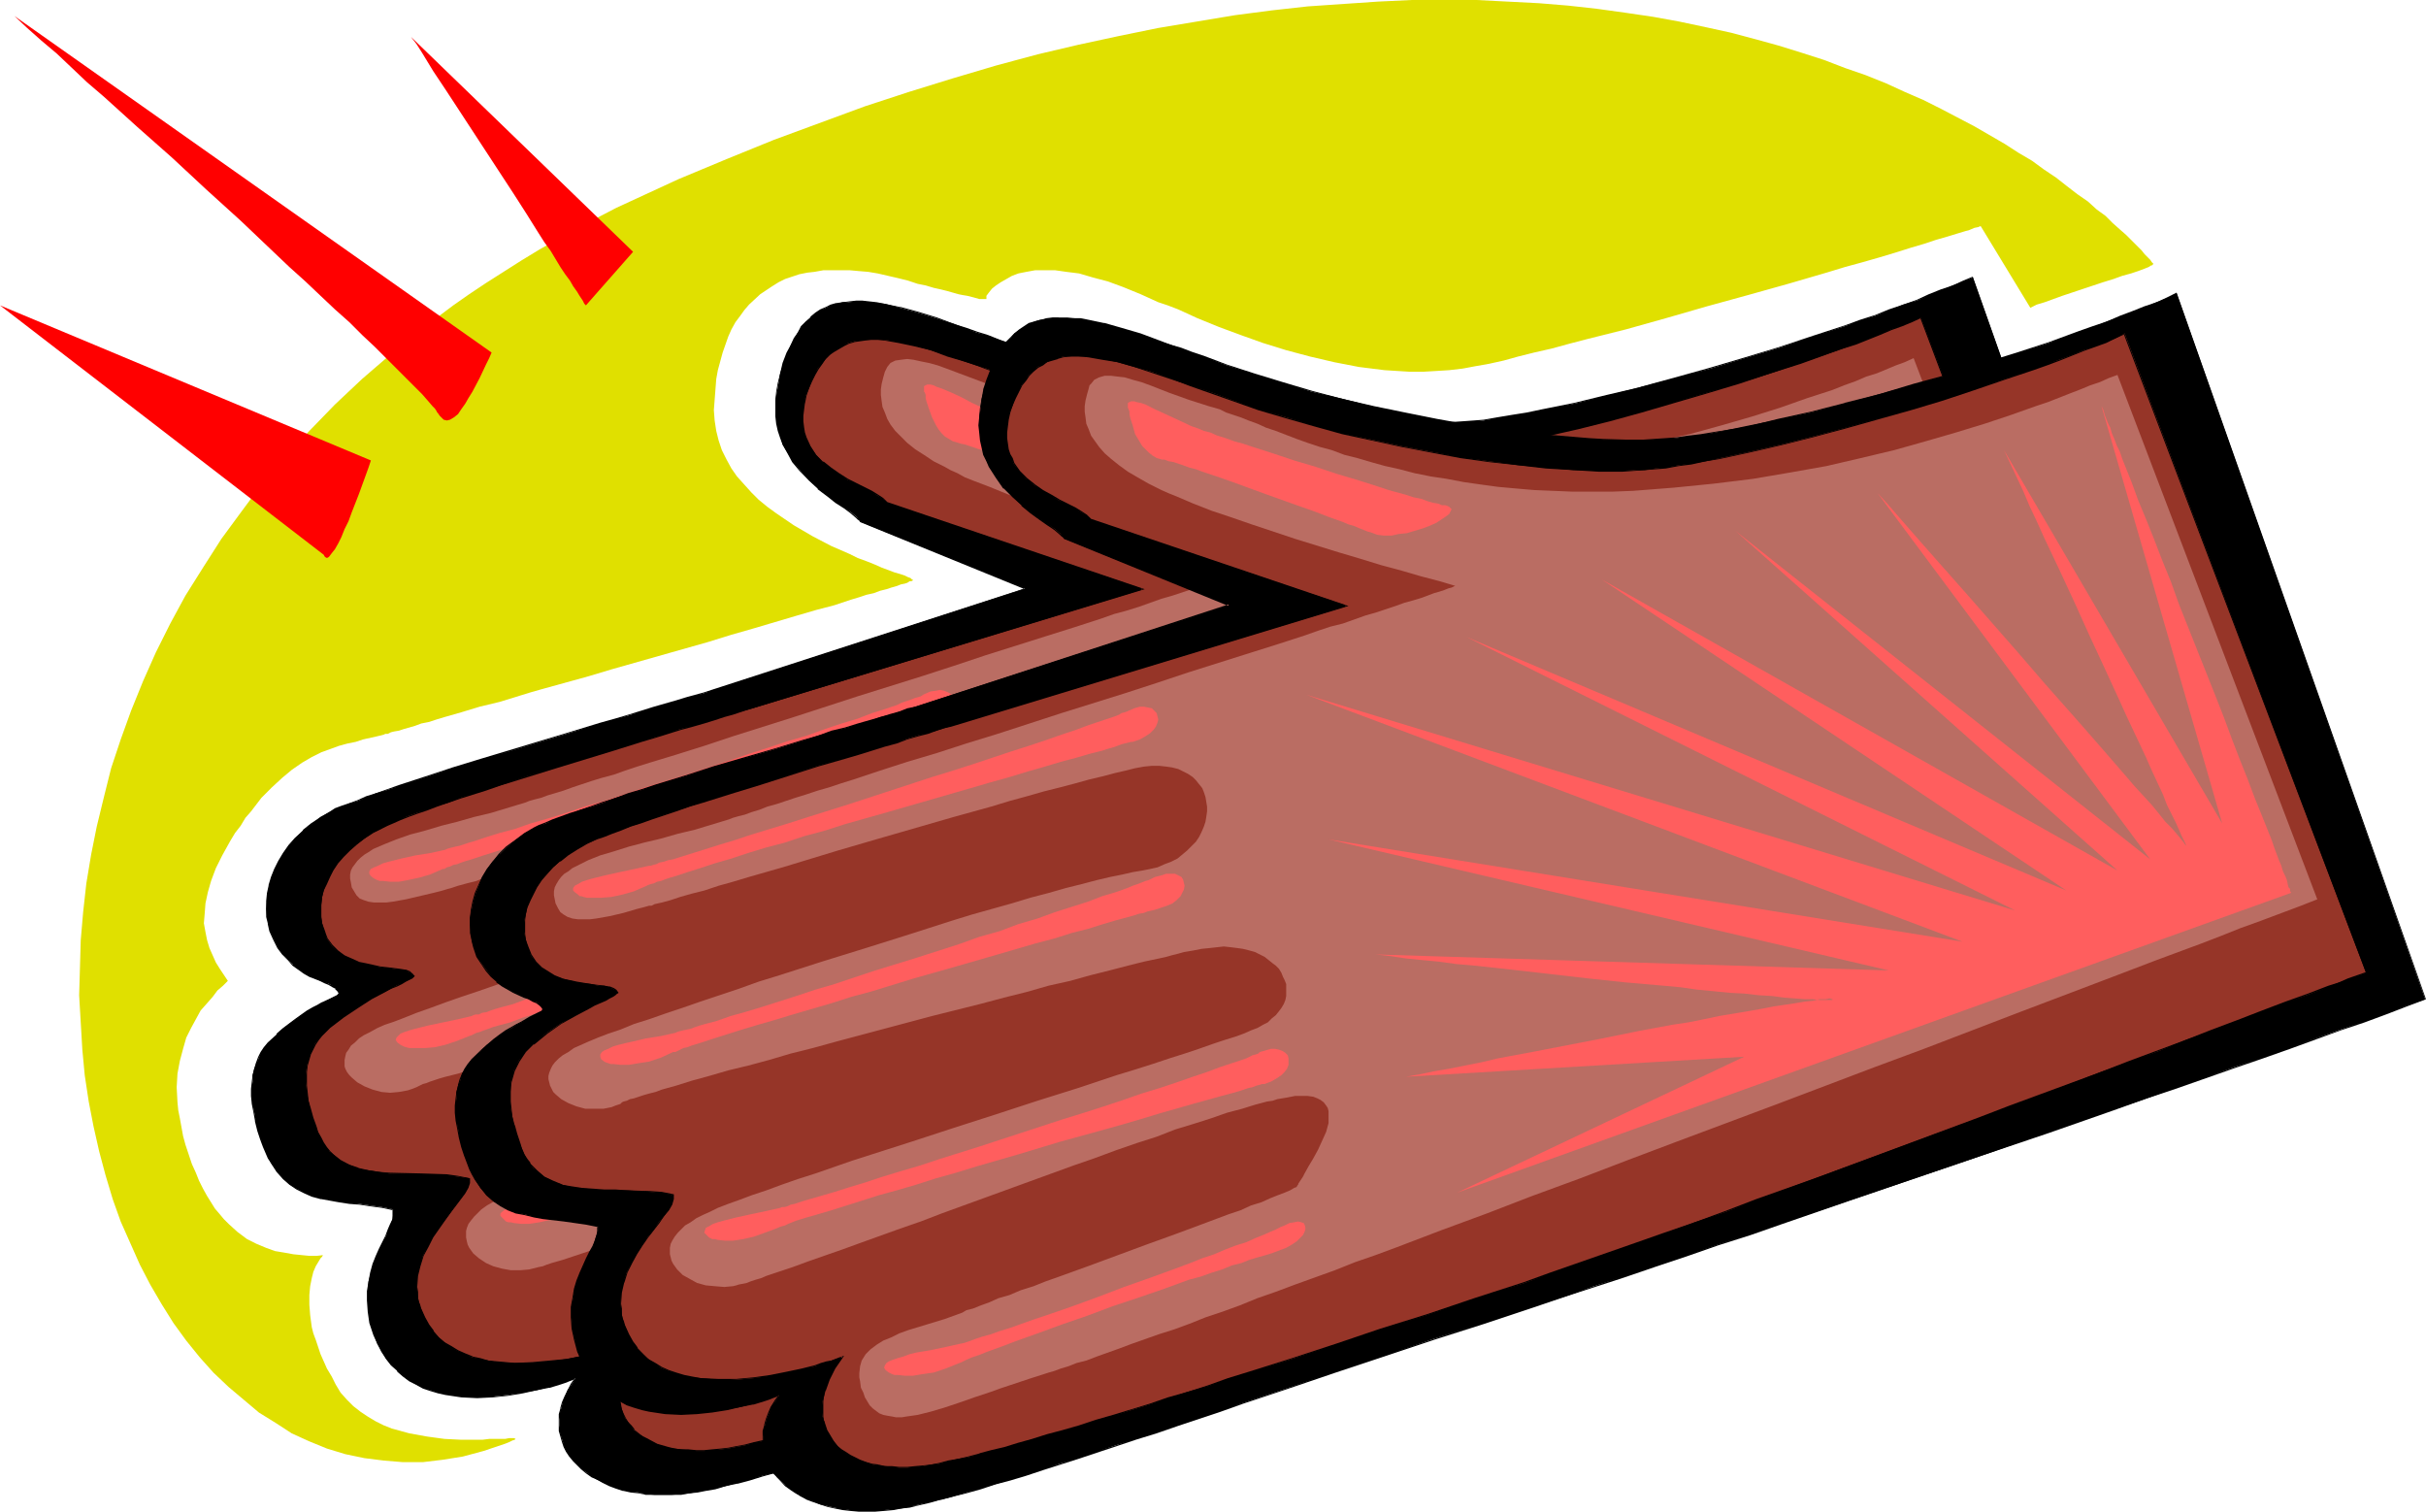 <?xml version="1.0" encoding="UTF-8" standalone="no"?>
<svg
   version="1.0"
   width="129.766mm"
   height="80.852mm"
   id="svg30"
   sodipodi:docname="Gloves 10.wmf"
   xmlns:inkscape="http://www.inkscape.org/namespaces/inkscape"
   xmlns:sodipodi="http://sodipodi.sourceforge.net/DTD/sodipodi-0.dtd"
   xmlns="http://www.w3.org/2000/svg"
   xmlns:svg="http://www.w3.org/2000/svg">
  <sodipodi:namedview
     id="namedview30"
     pagecolor="#ffffff"
     bordercolor="#000000"
     borderopacity="0.25"
     inkscape:showpageshadow="2"
     inkscape:pageopacity="0.0"
     inkscape:pagecheckerboard="0"
     inkscape:deskcolor="#d1d1d1"
     inkscape:document-units="mm" />
  <defs
     id="defs1">
    <pattern
       id="WMFhbasepattern"
       patternUnits="userSpaceOnUse"
       width="6"
       height="6"
       x="0"
       y="0" />
  </defs>
  <path
     style="fill:#000000;fill-opacity:1;fill-rule:evenodd;stroke:none"
     d="m 52.843,230.438 -0.646,-1.939 -0.485,-1.939 -0.323,-1.778 -0.323,-1.616 -0.162,-1.616 v -1.454 l 0.162,-1.454 v -1.293 l 0.323,-1.293 0.485,-1.131 0.485,-1.131 0.485,-1.131 0.646,-0.808 0.646,-0.97 1.778,-1.778 1.293,-1.131 1.454,-1.131 1.131,-0.808 1.293,-0.97 1.131,-0.646 0.97,-0.646 0.97,-0.485 0.97,-0.485 0.646,-0.485 0.808,-0.323 0.646,-0.323 0.485,-0.162 0.323,-0.162 0.323,-0.323 0.162,-0.162 v 0 l -0.162,-0.646 -0.485,-0.485 -0.485,-0.323 -0.808,-0.485 -0.808,-0.323 -0.97,-0.323 -2.262,-0.97 -0.97,-0.646 -1.293,-0.808 -0.97,-0.808 -1.131,-0.97 -0.97,-1.131 -0.97,-1.293 -0.808,-1.616 -0.808,-1.939 -0.323,-1.454 -0.323,-1.293 -0.162,-1.616 0.162,-1.616 0.162,-1.616 0.323,-1.454 0.485,-1.778 0.646,-1.616 0.808,-1.616 0.97,-1.616 1.131,-1.616 1.293,-1.454 1.454,-1.454 1.778,-1.293 1.778,-1.454 2.101,-1.131 0.97,-0.485 1.293,-0.485 1.454,-0.646 1.616,-0.485 1.939,-0.808 1.939,-0.808 2.262,-0.646 2.424,-0.808 2.424,-0.808 5.333,-1.778 2.909,-0.97 5.818,-1.778 6.141,-1.778 12.12,-3.717 5.818,-1.778 2.909,-0.808 2.747,-0.808 2.747,-0.808 2.424,-0.808 2.424,-0.646 2.101,-0.646 2.101,-0.646 1.939,-0.485 1.616,-0.485 1.454,-0.485 63.509,-20.684 -33.29,-13.413 -0.323,-0.485 -0.485,-0.485 -1.131,-0.97 -1.454,-0.97 -1.616,-1.131 -1.778,-1.293 -1.939,-1.454 -1.778,-1.616 -1.616,-1.778 -1.616,-2.101 -1.454,-2.262 -0.646,-1.131 -0.323,-1.293 -0.485,-1.454 -0.323,-1.454 -0.162,-1.454 -0.162,-1.616 v -1.616 l 0.323,-1.778 0.323,-1.778 0.323,-1.939 0.646,-1.939 0.808,-2.101 0.646,-1.616 0.808,-1.454 0.646,-1.131 0.808,-1.131 0.97,-1.131 0.808,-0.808 0.97,-0.808 1.131,-0.646 0.97,-0.485 1.131,-0.485 1.131,-0.323 1.131,-0.323 h 1.293 l 1.454,-0.162 h 1.293 l 1.454,0.162 1.454,0.162 1.616,0.162 3.07,0.808 3.555,0.97 3.717,1.131 4.04,1.293 2.101,0.808 2.101,0.808 2.262,0.646 2.262,0.808 4.848,1.778 5.494,1.939 5.818,1.778 5.818,1.616 6.302,1.616 6.302,1.454 6.302,1.454 6.464,1.293 6.302,0.97 6.302,0.97 6.302,0.808 5.979,0.646 5.818,0.323 2.747,0.162 h 2.747 l 2.586,0.162 h 2.586 l 2.424,-0.162 2.424,-0.162 2.262,-0.162 2.101,-0.162 2.747,-0.485 2.909,-0.485 3.07,-0.485 3.07,-0.646 3.232,-0.646 3.232,-0.646 6.626,-1.616 6.949,-1.778 6.949,-1.778 7.11,-1.939 6.949,-2.101 6.949,-2.101 6.787,-2.262 6.464,-2.101 3.07,-1.131 3.07,-0.97 2.909,-1.131 2.747,-1.131 2.747,-0.808 2.586,-1.131 2.424,-0.97 2.262,-0.97 2.101,-0.808 1.939,-0.808 50.419,142.529 -3.878,1.454 -4.202,1.454 -4.525,1.616 -4.686,1.616 -5.01,1.939 -5.333,1.778 -5.494,1.939 -5.656,2.101 -5.818,1.939 -6.141,2.101 -6.141,2.262 -6.302,2.262 -6.464,2.101 -6.626,2.262 -13.251,4.686 -27.149,9.211 -13.413,4.525 -13.09,4.525 -6.464,2.101 -6.302,2.101 -6.302,2.101 -5.979,2.101 -5.818,1.939 -5.656,1.778 -5.494,1.939 -5.333,1.616 -10.181,3.394 -9.858,3.232 -9.858,3.394 -9.534,3.07 -9.211,3.232 -4.525,1.454 -4.525,1.454 -4.202,1.454 -4.202,1.454 -4.202,1.293 -4.04,1.454 -3.878,1.293 -3.717,1.131 -3.717,1.131 -3.394,1.131 -3.394,1.131 -3.394,0.97 -3.07,0.97 -2.909,0.97 -2.747,0.646 -2.586,0.808 -2.586,0.646 -2.262,0.646 -2.101,0.485 -1.939,0.323 -1.616,0.323 -1.616,0.323 -1.778,0.162 -1.939,0.162 h -3.394 l -1.778,-0.162 -1.454,-0.323 -1.616,-0.162 -1.454,-0.323 -1.454,-0.485 -1.293,-0.485 -1.293,-0.485 -1.293,-0.646 -1.131,-0.646 -0.97,-0.808 -0.97,-0.646 -0.97,-0.97 -0.808,-0.808 -0.646,-0.97 -0.646,-0.808 -0.485,-0.97 -0.323,-1.131 -0.323,-0.97 -0.323,-1.131 v -1.131 -1.131 -1.131 l 0.323,-1.131 0.323,-1.293 0.485,-1.131 0.485,-1.293 0.808,-1.131 0.808,-1.293 -0.646,0.323 -0.646,0.162 -0.808,0.323 -0.97,0.323 -2.262,0.646 -2.424,0.646 -2.909,0.485 -2.909,0.485 -3.07,0.323 -3.232,0.162 -3.232,-0.162 -3.232,-0.485 -1.454,-0.323 -1.616,-0.485 -1.454,-0.485 -1.293,-0.646 -1.454,-0.808 -1.293,-0.97 -1.131,-0.97 -1.131,-1.131 -1.131,-1.293 -0.808,-1.454 -0.97,-1.616 -0.646,-1.778 -0.808,-2.424 -0.323,-2.262 -0.162,-2.262 v -1.939 l 0.162,-1.939 0.485,-1.778 0.485,-1.778 0.646,-1.454 0.646,-1.454 0.646,-1.454 0.646,-1.293 0.485,-1.293 0.485,-1.131 0.323,-0.97 0.162,-0.97 v -0.97 l -2.262,-0.485 -2.424,-0.323 -2.101,-0.323 -2.101,-0.162 -2.101,-0.323 -1.778,-0.323 -1.778,-0.323 -1.778,-0.485 -1.616,-0.646 -1.616,-0.808 -1.293,-0.808 -1.454,-1.293 -1.293,-1.454 -1.131,-1.616 -0.485,-1.131 -0.485,-0.97 -0.485,-1.293 z"
     id="path1" />
  <path
     style="fill:#000000;fill-opacity:1;fill-rule:evenodd;stroke:none"
     d="m 53.005,230.438 -0.646,-1.939 -0.485,-1.939 v 0 l -0.485,-1.778 -0.162,-1.616 -0.162,-1.616 v -1.454 -1.454 l 0.162,-1.293 0.323,-1.293 v 0 l 0.485,-1.131 0.323,-1.131 0.646,-0.97 0.646,-0.97 0.646,-0.97 v 0 l 1.616,-1.778 v 0.162 l 1.454,-1.131 1.293,-1.131 1.293,-0.97 1.131,-0.808 1.131,-0.646 1.131,-0.646 0.97,-0.485 0.808,-0.485 0.808,-0.485 0.646,-0.323 1.616,-0.808 0.323,-0.162 0.162,-0.162 v -0.162 l -0.162,-0.646 -0.485,-0.646 -0.646,-0.323 -0.808,-0.323 -0.808,-0.485 -0.97,-0.323 -2.101,-0.97 -1.131,-0.646 -1.131,-0.646 -1.131,-0.97 v 0.162 l -1.131,-0.97 -0.97,-1.293 v 0 l -0.97,-1.293 -0.808,-1.616 -0.646,-1.778 -0.323,-1.454 v 0 l -0.323,-1.293 -0.162,-1.616 0.162,-1.616 0.162,-1.616 0.323,-1.454 v 0 l 0.485,-1.616 0.646,-1.778 0.808,-1.454 0.97,-1.616 0.97,-1.616 v 0 l 1.293,-1.454 1.454,-1.454 v 0 l 1.778,-1.293 1.939,-1.454 1.939,-1.131 0.97,-0.485 1.293,-0.485 1.454,-0.646 1.616,-0.646 1.939,-0.646 2.101,-0.808 2.101,-0.808 2.424,-0.646 7.918,-2.747 2.909,-0.808 5.818,-1.778 18.099,-5.656 5.979,-1.616 2.909,-0.808 2.586,-0.97 2.747,-0.646 2.424,-0.808 2.424,-0.646 2.262,-0.646 2.101,-0.646 1.778,-0.485 1.616,-0.646 1.454,-0.323 63.832,-20.846 -33.613,-13.574 h 0.162 l -0.485,-0.485 v 0 l -0.485,-0.323 -1.131,-0.97 -1.454,-1.131 -1.616,-1.131 -1.778,-1.293 -1.778,-1.454 v 0.162 l -1.778,-1.616 -1.778,-1.778 v 0 l -1.454,-2.101 -1.454,-2.262 -0.646,-1.293 -0.323,-1.293 -0.485,-1.293 v 0 l -0.323,-1.454 -0.162,-1.454 -0.162,-1.616 v -1.616 l 0.162,-1.778 0.323,-1.778 0.485,-1.939 v 0 l 0.646,-1.939 0.808,-2.101 0.646,-1.454 0.808,-1.454 0.646,-1.293 0.808,-1.131 0.97,-0.97 h -0.162 l 0.97,-0.97 v 0.162 l 0.97,-0.808 0.97,-0.646 0.97,-0.646 1.131,-0.323 1.131,-0.323 v 0 l 1.131,-0.323 1.293,-0.162 h 1.454 1.293 l 1.454,0.162 1.454,0.162 1.616,0.162 3.07,0.646 v 0 l 3.555,0.97 3.717,1.131 4.04,1.454 2.101,0.808 2.101,0.646 2.262,0.808 2.262,0.808 4.848,1.778 5.494,1.778 5.656,1.778 5.979,1.778 6.141,1.616 h 0.162 l 6.302,1.454 6.302,1.293 6.464,1.293 6.302,1.131 6.302,0.97 6.302,0.808 5.979,0.485 5.818,0.485 2.747,0.162 h 2.747 l 2.586,0.162 h 2.586 l 2.424,-0.162 2.424,-0.162 2.262,-0.162 2.101,-0.323 2.747,-0.323 2.909,-0.485 3.07,-0.485 3.07,-0.646 3.232,-0.646 3.232,-0.808 6.626,-1.454 6.949,-1.778 v 0 l 7.11,-1.778 6.949,-2.101 7.11,-2.101 6.787,-2.101 6.787,-2.101 6.464,-2.262 3.232,-0.97 2.909,-1.131 2.909,-0.97 2.909,-1.131 2.586,-0.97 2.586,-0.97 2.424,-0.97 2.262,-0.97 2.101,-0.808 1.939,-0.97 h -0.162 l 50.419,142.529 v -0.162 l -3.878,1.454 -4.202,1.454 -4.363,1.616 -4.848,1.778 -5.01,1.778 -5.171,1.939 -17.13,5.818 -12.12,4.363 -6.464,2.262 -6.464,2.262 -6.464,2.101 -13.413,4.686 -26.987,9.211 -13.413,4.525 -13.251,4.525 -12.766,4.363 -6.141,2.101 -5.979,1.939 -5.979,1.939 -5.656,1.939 -10.666,3.394 -10.181,3.394 -29.411,9.857 -9.211,3.07 -4.525,1.454 -4.363,1.616 -4.363,1.293 -4.202,1.454 -8.08,2.747 -3.878,1.293 -3.717,1.131 -3.717,1.293 -3.555,1.131 -3.394,0.97 -3.232,0.97 -3.07,0.97 -2.909,0.97 -2.909,0.808 -2.586,0.646 -2.424,0.646 v 0 l -2.262,0.646 -2.101,0.485 -1.939,0.323 -1.616,0.323 -1.616,0.323 -1.778,0.162 -1.939,0.162 h -3.394 l -1.778,-0.162 -1.454,-0.162 1.454,0.485 h 1.778 3.394 1.939 l 1.778,-0.323 1.616,-0.162 1.616,-0.323 1.939,-0.323 2.101,-0.646 2.262,-0.485 h 0.162 l 2.424,-0.646 2.586,-0.808 2.909,-0.808 2.909,-0.808 3.07,-0.97 3.232,-0.97 3.394,-1.131 3.555,-1.131 3.555,-1.131 3.878,-1.293 3.878,-1.131 8.08,-2.747 4.202,-1.454 4.363,-1.454 4.363,-1.454 4.525,-1.454 9.211,-3.232 29.411,-9.696 10.181,-3.394 10.666,-3.555 5.656,-1.778 5.979,-1.939 5.979,-2.101 6.141,-2.101 12.766,-4.202 13.251,-4.525 13.413,-4.525 26.987,-9.211 13.251,-4.686 6.626,-2.262 6.464,-2.262 6.302,-2.262 12.282,-4.202 17.13,-5.979 5.171,-1.939 5.01,-1.778 4.848,-1.616 4.363,-1.616 4.202,-1.454 3.878,-1.616 -50.419,-142.691 -1.939,0.808 -2.101,0.97 -2.424,0.808 -2.424,0.97 -2.424,1.131 -2.747,0.97 -2.909,0.97 -2.747,1.131 -3.07,0.97 -3.07,1.131 -6.464,2.101 -6.787,2.262 -6.949,2.101 -7.11,2.101 -6.949,1.939 -7.11,1.939 h 0.162 l -6.949,1.616 -6.626,1.616 -3.232,0.646 -3.232,0.646 -3.07,0.646 -3.07,0.485 -2.909,0.485 -2.747,0.485 -2.101,0.162 -2.262,0.162 -2.424,0.162 -2.424,0.162 h -2.586 -2.586 l -2.747,-0.162 -2.747,-0.162 -5.818,-0.323 -5.979,-0.646 -6.302,-0.808 -6.302,-0.97 -6.302,-0.97 -6.464,-1.293 -6.302,-1.293 -6.302,-1.616 v 0 l -6.141,-1.616 -5.979,-1.616 -5.818,-1.778 -5.494,-1.939 -4.686,-1.616 -2.424,-0.97 -2.101,-0.646 -2.262,-0.808 -2.101,-0.646 -3.878,-1.454 -3.717,-1.131 -3.555,-0.97 h -0.162 l -3.07,-0.646 -1.616,-0.323 -1.454,-0.162 -1.454,-0.162 h -1.293 l -1.454,0.162 -1.293,0.162 -1.131,0.162 h -0.162 l -1.131,0.323 -0.97,0.485 -1.131,0.485 -0.97,0.646 -0.97,0.808 v 0.162 l -0.97,0.808 v 0 l -0.97,0.97 -0.646,1.293 -0.808,1.131 -0.646,1.454 -0.808,1.454 -0.808,2.101 -0.485,2.101 v 0 l -0.485,1.939 -0.323,1.778 -0.162,1.778 v 1.616 1.616 l 0.162,1.454 0.323,1.454 v 0 l 0.485,1.454 0.485,1.293 0.646,1.131 1.293,2.424 1.616,1.939 v 0 l 1.778,1.778 1.778,1.616 v 0.162 l 1.939,1.454 1.616,1.293 1.778,1.131 1.293,0.97 1.131,0.97 0.485,0.485 v -0.162 l 0.323,0.485 33.29,13.574 v -0.162 l -63.347,20.523 -1.454,0.485 -1.778,0.485 -1.778,0.485 -2.101,0.646 -2.262,0.646 -2.262,0.646 -2.586,0.808 -2.586,0.808 -2.747,0.808 -2.909,0.808 -5.818,1.778 -18.261,5.494 -5.818,1.778 -2.909,0.97 -7.918,2.586 -2.262,0.808 -2.262,0.808 -2.101,0.646 -1.778,0.808 -1.778,0.646 -1.454,0.485 -1.293,0.485 -0.97,0.646 -1.939,1.131 -1.939,1.293 -1.616,1.293 v 0.162 l -1.616,1.454 -1.293,1.454 v 0 l -1.131,1.616 -0.97,1.616 -0.808,1.616 -0.646,1.616 -0.485,1.616 v 0.162 l -0.323,1.454 -0.162,1.616 v 1.616 1.616 l 0.323,1.293 v 0.162 l 0.323,1.454 0.808,1.778 0.808,1.616 0.97,1.293 v 0 l 1.131,1.131 0.97,1.131 v 0 l 1.131,0.808 1.131,0.808 1.131,0.646 2.101,0.808 0.97,0.485 0.808,0.323 0.808,0.485 0.646,0.323 h -0.162 l 0.485,0.485 0.323,0.485 v -0.162 l -0.162,0.162 -0.162,0.162 h 0.162 l -0.323,0.162 -1.616,0.808 -0.646,0.323 -0.808,0.323 -0.808,0.485 -0.97,0.485 -1.131,0.646 -1.131,0.808 -1.131,0.808 -1.293,0.97 -1.293,0.97 -1.293,1.131 v 0.162 l -1.778,1.616 v 0 l -0.808,0.97 -0.646,0.97 -0.485,0.97 -0.485,1.293 -0.323,1.131 v 0 l -0.323,1.293 -0.162,1.293 -0.162,1.454 v 1.454 l 0.162,1.616 0.323,1.616 0.323,1.778 v 0.162 l 0.485,1.939 0.646,1.939 z"
     id="path2" />
  <path
     style="fill:#000000;fill-opacity:1;fill-rule:evenodd;stroke:none"
     d="m 129.118,301.703 -1.616,-0.323 -1.454,-0.323 v 0 l -1.454,-0.485 -1.293,-0.485 -1.293,-0.485 -1.131,-0.646 -1.131,-0.646 -1.131,-0.646 -0.97,-0.808 v 0 l -0.808,-0.808 -0.808,-0.808 v 0 l -0.646,-0.97 -0.646,-0.97 -0.485,-0.97 -0.485,-0.97 -0.323,-1.131 v 0.162 l -0.162,-1.131 -0.162,-1.131 v -1.131 l 0.162,-1.131 0.162,-1.131 v 0 l 0.323,-1.131 0.646,-1.293 0.485,-1.293 0.646,-1.131 1.131,-1.616 -0.97,0.485 -0.808,0.162 -0.808,0.323 -0.97,0.323 -2.101,0.646 v 0 l -2.424,0.646 -2.909,0.485 -2.909,0.646 -3.07,0.323 h -3.232 l -3.232,-0.162 -3.232,-0.485 -1.454,-0.323 v 0 l -1.454,-0.323 -1.454,-0.646 -1.454,-0.646 -1.293,-0.808 -1.293,-0.97 -1.293,-0.97 v 0.162 l -1.131,-1.293 h 0.162 l -1.131,-1.293 -0.97,-1.454 -0.808,-1.454 -0.646,-1.939 -0.808,-2.424 v 0.162 l -0.323,-2.262 -0.162,-2.262 v -1.939 l 0.162,-1.939 0.485,-1.778 v 0 l 0.485,-1.616 0.646,-1.616 0.646,-1.454 0.646,-1.454 0.485,-1.293 0.646,-1.131 0.485,-1.131 0.323,-1.131 0.162,-0.97 v -0.97 l -2.424,-0.485 -2.424,-0.323 -2.101,-0.323 -2.101,-0.323 -2.101,-0.323 -1.778,-0.323 -1.778,-0.323 v 0 l -1.778,-0.485 -1.616,-0.646 -1.454,-0.646 -1.454,-0.97 -1.293,-1.131 v 0 l -1.293,-1.454 -1.131,-1.778 -0.485,-0.97 -0.485,-1.131 -0.485,-1.131 -0.485,-1.293 -0.323,0.162 0.485,1.293 0.485,1.131 0.485,1.131 0.646,0.97 1.131,1.778 1.293,1.454 v 0 l 1.293,1.131 1.454,0.97 1.616,0.808 1.454,0.646 1.778,0.485 h 0.162 l 1.778,0.323 1.778,0.323 2.101,0.323 2.101,0.162 2.101,0.323 2.424,0.323 2.262,0.485 -0.162,-0.162 v 0.97 0.97 0 l -0.485,0.97 -0.485,1.131 -0.485,1.293 -0.646,1.293 -0.646,1.293 -0.646,1.454 -0.646,1.616 -0.485,1.778 v 0 l -0.323,1.778 -0.323,1.939 v 1.939 l 0.162,2.262 0.323,2.262 v 0 l 0.808,2.424 0.808,1.778 0.808,1.616 0.97,1.454 0.97,1.293 v 0 l 1.293,1.131 v 0.162 l 1.131,0.97 1.293,0.97 1.293,0.646 1.454,0.808 1.454,0.485 1.616,0.485 v 0 l 1.454,0.323 3.232,0.485 3.232,0.162 3.232,-0.162 3.07,-0.323 2.909,-0.485 2.909,-0.646 2.424,-0.485 h 0.162 l 2.101,-0.646 0.97,-0.323 0.808,-0.323 0.808,-0.323 0.485,-0.162 -0.162,-0.162 -0.808,1.131 -0.646,1.293 -0.646,1.293 -0.485,1.131 -0.323,1.131 v 0.162 l -0.323,1.131 v 1.131 1.131 1.131 l 0.323,1.131 v 0 l 0.323,1.131 0.323,0.97 0.485,0.97 0.646,0.97 0.808,0.97 v 0 l 0.808,0.808 0.808,0.808 v 0 l 0.97,0.808 1.131,0.808 1.131,0.485 1.131,0.646 1.293,0.646 1.293,0.485 1.454,0.485 h 0.162 l 1.454,0.323 1.616,0.162 1.454,0.323 z"
     id="path3" />
  <path
     style="fill:#963528;fill-opacity:1;fill-rule:evenodd;stroke:none"
     d="m 63.832,227.691 -0.646,-1.778 -0.485,-1.778 -0.323,-1.616 -0.323,-1.616 -0.162,-1.454 v -1.454 -1.293 l 0.162,-1.293 0.323,-1.131 0.323,-1.131 0.485,-0.97 0.485,-1.131 0.646,-0.808 0.808,-0.97 1.616,-1.616 2.747,-2.101 2.747,-1.939 2.909,-1.778 2.586,-1.293 1.293,-0.646 1.131,-0.646 0.97,-0.485 0.97,-0.485 0.646,-0.323 0.485,-0.162 0.323,-0.323 0.162,-0.162 -0.323,-0.485 -0.646,-0.323 -0.808,-0.323 -0.97,-0.162 -1.293,-0.162 -1.293,-0.162 -1.454,-0.162 -1.454,-0.323 -1.454,-0.323 -1.616,-0.323 -1.454,-0.646 -1.454,-0.808 -1.293,-0.808 -1.131,-1.131 -0.97,-1.454 -0.323,-0.808 -0.323,-0.97 -0.323,-1.293 -0.162,-1.131 -0.162,-1.454 0.162,-1.293 0.162,-1.454 0.323,-1.293 0.485,-1.454 0.646,-1.293 0.808,-1.454 0.808,-1.293 1.131,-1.293 1.293,-1.293 1.454,-1.293 1.616,-1.131 1.778,-1.293 1.939,-0.97 0.97,-0.485 1.131,-0.485 1.293,-0.646 1.616,-0.646 1.778,-0.646 1.939,-0.646 2.262,-0.808 2.262,-0.646 2.424,-0.97 2.424,-0.808 2.586,-0.808 2.747,-0.808 5.656,-1.939 5.818,-1.778 11.797,-3.555 5.656,-1.778 2.747,-0.808 2.586,-0.808 2.424,-0.808 2.424,-0.646 2.262,-0.646 2.101,-0.646 1.939,-0.646 1.939,-0.485 1.454,-0.485 1.454,-0.323 79.992,-24.401 -51.712,-17.453 -0.808,-0.808 -1.131,-0.646 -1.293,-0.808 -1.454,-0.808 -1.616,-0.808 -1.778,-0.808 -1.616,-1.131 -1.778,-1.131 -1.616,-1.293 -1.293,-1.454 -1.131,-1.616 -0.97,-1.778 -0.323,-1.131 -0.162,-0.97 -0.162,-1.293 v -1.131 l 0.162,-1.293 0.162,-1.293 0.323,-1.454 0.646,-1.454 0.485,-1.454 0.646,-1.293 0.646,-1.293 0.808,-0.97 0.808,-0.97 0.808,-0.808 0.808,-0.808 1.939,-1.131 0.97,-0.485 1.131,-0.323 1.131,-0.162 1.131,-0.162 h 1.293 1.293 1.454 l 2.747,0.485 3.07,0.646 3.394,0.97 3.555,1.131 3.717,1.293 1.939,0.646 2.101,0.646 4.363,1.616 4.363,1.616 5.171,1.616 5.494,1.778 5.494,1.616 5.818,1.454 5.818,1.293 6.141,1.293 5.979,1.293 5.979,0.97 5.979,0.808 5.818,0.808 5.494,0.646 5.494,0.323 5.171,0.162 h 4.848 2.424 l 2.101,-0.162 2.101,-0.162 2.101,-0.323 2.586,-0.323 2.747,-0.485 2.747,-0.485 2.909,-0.485 5.979,-1.293 6.464,-1.454 6.464,-1.616 6.464,-1.778 13.251,-3.878 6.464,-1.939 6.302,-1.939 6.141,-2.101 5.656,-1.939 2.747,-0.97 2.747,-0.97 2.424,-0.97 2.424,-0.97 2.262,-0.97 2.101,-0.808 2.101,-0.808 1.778,-0.808 48.803,129.116 -3.555,1.454 -1.939,0.646 -2.101,0.808 -4.202,1.454 -4.363,1.616 -2.424,0.97 -2.424,0.808 -4.848,1.939 -5.333,1.939 -5.333,2.101 -5.494,2.101 -5.818,2.101 -5.818,2.262 -6.141,2.262 -6.141,2.262 -6.141,2.424 -12.605,4.686 -25.856,9.534 -12.605,4.686 -6.302,2.262 -6.302,2.262 -6.141,2.101 -5.818,2.101 -5.979,2.101 -5.656,1.939 -5.494,1.939 -5.333,1.939 -5.171,1.616 -4.848,1.616 -9.534,3.232 -9.373,3.07 -9.211,2.909 -8.888,2.909 -8.565,2.747 -4.202,1.454 -4.202,1.293 -4.04,1.131 -3.878,1.293 -3.878,1.293 -3.717,1.131 -3.555,1.131 -3.555,1.131 -3.394,0.97 -3.232,0.97 -3.07,0.97 -3.07,0.808 -2.909,0.808 -2.747,0.808 -2.586,0.646 -2.424,0.646 -2.262,0.646 -2.262,0.485 -1.778,0.485 -1.778,0.323 -1.616,0.323 -1.454,0.162 -1.778,0.162 -1.616,0.162 h -1.616 l -1.616,-0.162 -1.454,-0.162 -1.293,-0.162 -1.293,-0.162 -1.293,-0.323 -1.131,-0.485 -2.101,-0.97 -0.808,-0.646 -0.808,-0.485 -0.808,-0.646 -0.646,-0.808 -0.485,-0.808 -0.646,-0.808 -0.323,-0.808 -0.323,-0.97 -0.323,-0.97 -0.162,-0.97 -0.162,-0.97 v -0.97 l 0.162,-1.131 0.162,-0.97 0.162,-1.131 0.808,-2.262 1.131,-2.262 1.616,-2.262 -0.646,0.162 -0.646,0.323 -0.808,0.323 -1.131,0.323 -1.131,0.323 -1.131,0.323 -2.747,0.646 -3.07,0.646 -3.232,0.646 -3.394,0.485 -3.555,0.323 h -3.555 l -3.555,-0.162 -1.778,-0.323 -1.616,-0.323 -1.616,-0.323 -1.454,-0.646 -1.454,-0.646 -1.454,-0.808 -1.293,-0.97 -1.131,-0.97 -1.131,-1.293 -0.97,-1.293 -0.808,-1.454 -0.646,-1.616 -0.485,-1.131 -0.162,-1.131 -0.162,-1.293 -0.162,-0.97 0.162,-2.262 0.485,-1.939 0.646,-2.101 0.97,-1.939 0.97,-1.778 1.131,-1.778 1.293,-1.616 1.131,-1.454 0.97,-1.454 1.131,-1.454 0.808,-1.131 0.646,-1.131 0.323,-0.97 v -0.485 -0.485 l -2.262,-0.323 -2.262,-0.323 -4.848,-0.162 -4.525,-0.162 h -2.262 l -2.101,-0.323 -2.101,-0.323 -2.101,-0.323 -1.778,-0.808 -1.778,-0.808 -1.454,-1.293 -0.808,-0.646 -0.646,-0.808 -0.646,-0.808 -0.485,-1.131 -0.485,-0.97 z"
     id="path4" />
  <path
     style="fill:#000000;fill-opacity:1;fill-rule:evenodd;stroke:none"
     d="m 63.994,227.691 -0.646,-1.778 v 0 l -0.485,-1.778 -0.485,-1.616 -0.162,-1.616 -0.162,-1.454 v -1.454 -1.293 l 0.162,-1.293 0.323,-1.131 v 0 l 0.323,-1.131 0.485,-0.97 0.485,-0.97 0.646,-0.97 0.646,-0.808 v 0 l 1.616,-1.616 v 0 l 2.747,-2.101 2.909,-1.939 2.747,-1.778 2.747,-1.454 1.131,-0.646 1.293,-0.485 0.97,-0.485 0.808,-0.485 0.646,-0.323 0.646,-0.323 0.323,-0.323 0.162,-0.162 -0.485,-0.485 -0.485,-0.485 -0.808,-0.323 h -0.162 l -0.97,-0.162 -1.293,-0.162 -1.293,-0.162 -1.454,-0.162 -1.454,-0.323 -1.454,-0.323 -1.616,-0.323 h 0.162 l -1.454,-0.646 -1.454,-0.646 -1.293,-0.97 v 0 l -1.131,-1.131 v 0 l -0.97,-1.293 -0.323,-0.808 -0.323,-0.97 -0.485,-1.293 v 0 l -0.162,-1.131 v -1.454 -1.293 l 0.162,-1.454 0.323,-1.293 v 0 l 0.646,-1.293 0.646,-1.454 0.646,-1.293 0.97,-1.454 1.131,-1.293 v 0 l 1.293,-1.293 v 0 l 1.293,-1.131 1.616,-1.293 1.778,-1.131 1.939,-0.97 0.97,-0.485 1.131,-0.485 1.454,-0.646 1.616,-0.646 1.778,-0.646 1.939,-0.646 2.101,-0.808 4.686,-1.616 2.586,-0.808 2.586,-0.808 2.747,-0.97 11.474,-3.555 11.635,-3.555 5.656,-1.778 2.747,-0.808 2.586,-0.808 2.586,-0.808 2.424,-0.646 2.262,-0.646 2.101,-0.646 1.939,-0.646 1.778,-0.485 1.454,-0.485 1.454,-0.485 80.315,-24.401 -52.035,-17.614 v 0 l -0.808,-0.808 -0.97,-0.646 -1.293,-0.808 -3.232,-1.616 -1.616,-0.808 -1.778,-1.131 -1.616,-1.131 -1.616,-1.293 v 0.162 l -1.454,-1.454 v 0 l -1.131,-1.778 -0.808,-1.778 -0.323,-0.97 v 0 l -0.162,-0.97 -0.162,-1.293 v -1.131 l 0.162,-1.293 0.162,-1.293 v 0.162 l 0.323,-1.616 0.485,-1.454 0.646,-1.454 0.646,-1.293 0.646,-1.131 0.808,-1.131 0.646,-0.97 v 0 l 0.808,-0.808 v 0 l 0.97,-0.646 1.939,-1.131 0.97,-0.485 1.131,-0.323 h -0.162 l 1.131,-0.162 1.131,-0.162 1.293,-0.162 h 1.293 l 1.454,0.162 2.747,0.485 3.07,0.646 v 0 l 3.394,0.808 3.394,1.293 3.878,1.131 1.939,0.646 2.101,0.808 8.726,3.232 5.171,1.616 5.333,1.778 5.656,1.454 v 0 l 5.818,1.616 5.818,1.293 6.141,1.293 5.979,1.131 5.979,1.131 5.979,0.808 5.818,0.808 5.494,0.485 5.494,0.485 5.171,0.162 h 4.848 2.424 l 2.101,-0.162 2.101,-0.162 2.101,-0.323 2.586,-0.323 2.747,-0.485 2.747,-0.485 2.909,-0.485 5.979,-1.293 6.464,-1.454 6.464,-1.616 v 0 l 6.464,-1.778 13.251,-3.878 6.464,-1.939 6.302,-2.101 6.141,-1.939 5.818,-2.101 2.747,-0.97 2.586,-0.808 2.424,-0.97 2.424,-0.97 2.262,-0.97 2.262,-0.808 1.939,-0.808 1.778,-0.808 -0.162,-0.162 48.803,129.278 0.162,-0.323 -3.555,1.454 -2.101,0.646 -1.939,0.808 -4.202,1.454 -4.525,1.778 -2.262,0.808 -2.424,0.97 -5.01,1.939 -5.171,1.778 -5.333,2.101 -5.656,2.101 -5.656,2.101 -5.979,2.262 -5.979,2.262 -6.141,2.424 -6.141,2.262 -12.766,4.686 -25.694,9.534 -12.766,4.686 -6.302,2.262 -6.141,2.262 -12.12,4.363 -16.968,5.818 -5.494,1.939 -5.01,1.616 -5.01,1.616 -18.907,6.302 -9.05,2.909 -8.888,2.909 -8.726,2.747 -4.202,1.454 -4.04,1.293 -4.04,1.293 -3.878,1.293 -3.878,1.131 -3.717,1.131 -3.717,1.131 -3.394,1.131 -3.394,0.97 -3.232,0.97 -3.232,0.97 -3.07,0.808 -2.747,0.808 -2.747,0.808 -2.586,0.646 v 0 l -4.686,1.293 -2.262,0.485 -1.778,0.485 -1.778,0.323 -1.616,0.323 -1.454,0.162 -1.778,0.162 -1.616,0.162 h -1.616 l -1.616,-0.162 h -1.454 l -1.293,-0.162 -1.293,-0.323 v 0 l -1.131,-0.323 -1.131,-0.323 -0.162,0.162 1.131,0.485 1.131,0.323 h 0.162 l 1.293,0.162 1.293,0.162 1.454,0.162 h 1.616 1.616 1.616 l 1.778,-0.323 1.454,-0.162 1.616,-0.323 1.778,-0.323 1.778,-0.323 2.262,-0.646 4.686,-1.131 h 0.162 l 2.424,-0.646 2.747,-0.808 2.909,-0.808 3.07,-0.97 3.07,-0.808 3.232,-0.97 3.394,-1.131 3.555,-0.97 3.555,-1.131 3.878,-1.131 3.878,-1.293 3.878,-1.293 4.04,-1.293 4.04,-1.293 4.202,-1.293 8.726,-2.747 8.888,-2.909 9.05,-3.07 18.907,-6.141 4.848,-1.616 5.171,-1.778 5.333,-1.778 17.13,-5.979 12.12,-4.202 6.141,-2.262 6.302,-2.262 12.766,-4.686 25.694,-9.534 12.605,-4.848 6.302,-2.262 6.141,-2.262 5.979,-2.262 5.818,-2.262 5.818,-2.101 5.494,-2.101 5.494,-2.101 5.171,-1.939 5.01,-1.939 2.424,-0.808 2.262,-0.97 4.525,-1.616 4.202,-1.616 1.939,-0.646 1.939,-0.808 3.717,-1.293 -48.965,-129.44 -1.939,0.808 -1.939,0.808 -2.262,0.97 -2.101,0.808 -2.424,0.97 -2.586,0.97 -2.586,0.97 -2.747,0.97 -5.818,1.939 -5.979,2.101 -6.464,1.939 -6.464,2.101 -13.251,3.717 -6.464,1.778 h 0.162 l -6.464,1.616 -6.464,1.454 -5.979,1.293 -2.909,0.485 -2.747,0.485 -2.747,0.485 -2.586,0.323 -2.101,0.323 -2.101,0.162 -2.101,0.162 h -2.424 -4.848 l -5.171,-0.162 -5.494,-0.323 -5.494,-0.646 -5.818,-0.646 -5.979,-0.97 -5.979,-0.97 -5.979,-1.131 -6.141,-1.293 -5.818,-1.454 -5.818,-1.454 h 0.162 l -5.656,-1.616 -5.494,-1.616 -5.01,-1.778 -8.888,-3.07 -1.939,-0.808 -2.101,-0.646 -3.717,-1.293 -3.555,-1.131 -3.232,-0.97 h -0.162 l -3.07,-0.646 -2.747,-0.323 -1.454,-0.162 h -1.293 -1.293 l -1.131,0.162 -1.131,0.323 v 0 l -1.131,0.323 -0.97,0.323 -1.939,1.131 -0.97,0.808 v 0 l -0.808,0.808 v 0 l -0.808,0.97 -0.646,1.131 -0.808,1.131 -0.646,1.293 -0.485,1.616 -0.485,1.454 -0.485,1.454 v 0 l -0.162,1.293 -0.162,1.293 v 1.131 l 0.162,1.293 0.162,0.97 v 0.162 l 0.323,0.97 0.97,1.778 1.131,1.616 v 0 l 1.454,1.616 v 0 l 1.616,1.293 1.616,1.131 1.778,0.97 1.616,0.97 3.232,1.616 1.293,0.646 1.131,0.808 v -0.162 l 0.646,0.97 51.712,17.453 v -0.323 l -79.992,24.401 -1.293,0.323 -1.616,0.485 -1.778,0.485 -1.939,0.646 -2.101,0.646 -2.262,0.646 -2.424,0.808 -2.586,0.646 -2.586,0.97 -2.747,0.646 -5.656,1.778 -11.635,3.555 -11.474,3.717 -2.747,0.808 -2.586,0.808 -2.586,0.97 -4.686,1.454 -2.101,0.808 -1.939,0.808 -1.778,0.646 -1.616,0.485 -1.454,0.646 -1.131,0.485 -0.97,0.485 -1.939,1.131 -1.778,1.131 -1.616,1.131 -1.293,1.293 v 0 l -1.293,1.293 h -0.162 l -0.97,1.293 -0.97,1.454 -0.808,1.293 -0.646,1.454 -0.485,1.454 v 0 l -0.323,1.293 -0.162,1.454 -0.162,1.293 0.162,1.454 0.162,1.131 v 0.162 l 0.323,1.293 0.323,0.808 0.485,0.808 0.97,1.454 1.131,1.293 1.293,0.808 1.454,0.808 1.454,0.646 v 0 l 1.616,0.323 1.454,0.323 1.454,0.162 1.454,0.323 h 1.293 l 1.293,0.323 0.97,0.162 v 0 l 0.808,0.162 0.646,0.485 -0.162,-0.162 0.323,0.485 v -0.162 l -0.162,0.323 0.162,-0.162 -0.323,0.323 -0.485,0.162 -0.808,0.485 -0.808,0.323 -0.97,0.646 -1.131,0.485 -1.293,0.646 -2.747,1.293 -2.747,1.778 -2.909,1.939 -2.747,2.101 v 0.162 l -1.616,1.616 v 0 l -0.646,0.808 -0.646,0.97 -0.646,0.97 -0.323,0.97 -0.485,1.131 v 0.162 l -0.162,1.131 -0.162,1.293 -0.162,1.293 0.162,1.454 v 1.454 l 0.323,1.616 0.323,1.616 0.485,1.778 v 0 l 0.646,1.939 z"
     id="path5" />
  <path
     style="fill:#000000;fill-opacity:1;fill-rule:evenodd;stroke:none"
     d="m 132.835,291.845 -2.101,-1.131 -0.97,-0.485 -0.808,-0.646 -0.808,-0.646 h 0.162 l -0.646,-0.808 -0.646,-0.646 -0.485,-0.808 -0.485,-0.97 -0.323,-0.808 -0.162,-0.97 v 0 l -0.162,-0.97 -0.162,-0.97 v -0.97 l 0.162,-1.131 v -0.97 l 0.323,-1.131 v 0 l 0.808,-2.262 1.131,-2.101 1.778,-2.747 -0.97,0.323 -0.808,0.323 -0.808,0.323 -0.97,0.323 -1.131,0.323 -1.131,0.323 -2.747,0.808 v 0 l -3.07,0.646 -3.232,0.646 -3.394,0.323 -3.555,0.323 -3.555,0.162 -3.555,-0.323 -1.778,-0.162 -1.616,-0.485 -1.616,-0.323 h 0.162 l -1.616,-0.646 -1.454,-0.646 -1.293,-0.808 -1.454,-0.808 v 0 l -1.131,-0.97 -1.131,-1.293 h 0.162 l -0.97,-1.293 -0.808,-1.454 -0.808,-1.778 -0.323,-1.131 v 0.162 l -0.323,-1.131 v -1.293 l -0.162,-0.97 0.162,-2.262 0.485,-1.939 v 0 l 0.646,-2.101 0.97,-1.778 0.97,-1.939 1.131,-1.616 1.131,-1.616 1.131,-1.616 1.131,-1.454 0.97,-1.293 0.97,-1.293 0.646,-1.131 0.323,-0.97 v 0 -0.485 -0.485 l -2.424,-0.485 -2.262,-0.323 -4.848,-0.162 -6.787,-0.162 -2.101,-0.162 -2.101,-0.323 -2.101,-0.485 h 0.162 l -1.939,-0.646 -1.778,-0.97 -1.454,-1.131 v 0 l -0.646,-0.646 v 0 l -0.646,-0.808 -0.646,-0.97 -0.485,-0.97 -0.646,-1.131 -0.323,-1.131 -0.323,0.162 0.485,1.131 0.485,1.131 0.485,0.97 0.646,0.97 0.646,0.646 h 0.162 l 0.646,0.808 v 0 l 1.616,1.293 1.616,0.808 1.939,0.808 v 0 l 2.101,0.323 2.101,0.323 2.101,0.162 6.787,0.323 4.848,0.162 2.262,0.162 2.262,0.485 -0.162,-0.162 v 0.485 0.485 -0.162 l -0.323,0.97 -0.646,1.293 -0.808,1.131 -0.97,1.293 -1.131,1.616 -1.131,1.454 -1.293,1.616 -1.131,1.778 -0.97,1.778 -0.808,1.939 -0.808,1.939 v 0.162 l -0.485,1.939 v 2.262 0.97 l 0.162,1.293 0.162,1.131 v 0 l 0.485,1.131 0.646,1.616 0.808,1.616 0.97,1.293 h 0.162 l 0.97,1.131 1.293,1.131 v 0 l 1.293,0.97 1.293,0.646 1.454,0.808 1.616,0.485 v 0 l 1.616,0.485 1.616,0.323 1.778,0.323 3.555,0.162 h 3.555 l 3.555,-0.323 3.394,-0.485 3.232,-0.646 3.07,-0.646 h 0.162 l 2.586,-0.646 1.293,-0.485 1.131,-0.323 0.97,-0.162 0.808,-0.323 0.646,-0.323 0.646,-0.162 -0.162,-0.162 -1.616,2.262 -0.97,2.262 -0.97,2.262 v 0 l -0.162,1.131 -0.162,0.97 -0.162,1.131 v 0.97 l 0.162,0.97 0.162,0.97 v 0.162 l 0.323,0.97 0.323,0.808 0.485,0.808 0.485,0.808 0.485,0.808 0.808,0.808 0.646,0.646 0.97,0.646 0.808,0.646 2.101,0.97 z"
     id="path6" />
  <path
     style="fill:#ba6d63;fill-opacity:1;fill-rule:evenodd;stroke:none"
     d="m 90.011,179.858 -1.131,0.323 -1.293,0.323 -2.747,0.646 -2.747,0.646 -2.747,0.485 -1.293,0.162 h -1.293 -1.131 l -1.131,-0.162 -0.97,-0.323 -0.808,-0.323 -0.646,-0.646 -0.485,-0.808 -0.485,-0.808 -0.162,-0.97 -0.162,-0.808 v -0.808 l 0.162,-0.808 0.323,-0.646 0.485,-0.646 0.485,-0.646 0.646,-0.646 0.808,-0.646 0.808,-0.485 0.97,-0.646 2.262,-0.97 2.424,-0.97 2.747,-0.97 3.07,-0.808 3.232,-0.97 3.232,-0.808 3.394,-0.97 3.394,-0.808 6.949,-2.101 0.808,-0.323 1.131,-0.323 1.293,-0.323 1.293,-0.485 1.616,-0.485 1.616,-0.485 1.778,-0.646 1.939,-0.646 1.939,-0.646 2.101,-0.646 2.424,-0.646 2.262,-0.808 2.424,-0.808 2.586,-0.808 5.333,-1.616 5.656,-1.778 5.818,-1.939 6.141,-1.939 6.141,-1.939 12.928,-4.202 12.928,-4.04 6.464,-2.101 6.302,-2.101 6.141,-1.939 6.141,-1.939 5.656,-1.778 5.494,-1.778 2.747,-0.97 2.424,-0.646 2.586,-0.808 2.262,-0.808 2.262,-0.808 2.262,-0.646 1.939,-0.646 1.939,-0.646 1.778,-0.485 1.778,-0.646 1.616,-0.485 1.293,-0.485 1.293,-0.485 1.131,-0.323 0.97,-0.323 0.808,-0.323 0.646,-0.162 0.323,-0.162 h 0.323 l 0.162,-0.162 -1.616,-0.323 -1.616,-0.485 -3.717,-1.131 -3.878,-1.131 -4.04,-1.131 -4.363,-1.293 -4.363,-1.293 -8.888,-2.747 -4.525,-1.293 -4.363,-1.454 -4.04,-1.454 -4.04,-1.454 -3.555,-1.454 -3.394,-1.293 -1.616,-0.646 -1.454,-0.808 -1.454,-0.646 -1.131,-0.646 -2.262,-1.131 -1.939,-1.293 -1.778,-1.131 -1.616,-1.293 -1.293,-1.293 -1.131,-1.131 -0.97,-1.293 -0.646,-1.131 -0.485,-1.293 -0.485,-1.131 -0.162,-1.131 -0.162,-1.293 v -1.131 l 0.162,-1.131 0.323,-1.293 0.323,-1.131 0.485,-0.97 0.646,-0.808 0.97,-0.485 1.131,-0.162 1.293,-0.162 1.293,0.162 1.454,0.323 1.616,0.323 1.778,0.485 1.778,0.646 3.878,1.454 3.878,1.454 4.04,1.293 1.131,0.323 1.131,0.485 1.293,0.485 1.293,0.485 1.616,0.485 1.616,0.646 1.778,0.808 1.778,0.646 1.939,0.646 4.202,1.616 2.262,0.808 2.424,0.808 2.424,0.808 2.586,0.808 2.586,0.808 2.747,0.808 2.909,0.646 3.07,0.808 3.07,0.646 3.07,0.646 3.232,0.646 3.394,0.485 3.394,0.485 3.555,0.485 3.555,0.323 3.717,0.323 3.878,0.162 3.878,0.162 h 4.04 4.04 l 4.202,-0.162 8.242,-0.485 8.08,-0.97 7.918,-0.97 7.595,-1.131 7.272,-1.454 6.949,-1.616 6.626,-1.454 6.464,-1.778 6.141,-1.778 5.656,-1.778 5.494,-1.939 5.01,-1.616 2.424,-0.97 2.262,-0.808 2.262,-0.97 2.101,-0.646 1.939,-0.808 1.939,-0.808 1.778,-0.646 1.778,-0.808 40.4,106.008 -3.717,1.454 -3.878,1.454 -3.878,1.454 -4.04,1.616 -4.04,1.454 -4.363,1.616 -8.565,3.394 -8.888,3.394 -9.373,3.555 -9.373,3.555 -9.696,3.555 -9.858,3.717 -9.858,3.878 -39.915,15.029 -9.858,3.717 -9.696,3.555 -9.696,3.717 -9.373,3.394 -9.05,3.555 -8.888,3.232 -4.363,1.616 -4.202,1.616 -4.04,1.454 -4.04,1.616 -4.04,1.454 -3.878,1.293 -3.717,1.454 -3.555,1.293 -3.555,1.293 -3.394,1.293 -3.232,1.131 -3.07,1.131 -3.07,0.97 -2.747,1.131 -2.747,0.97 -2.586,0.97 -2.262,0.808 -2.262,0.808 -2.101,0.646 -1.939,0.646 -1.616,0.485 -1.454,0.646 -1.454,0.323 -1.131,0.323 -4.04,1.293 -3.878,1.293 -1.939,0.646 -1.778,0.646 -3.394,1.293 -3.232,0.97 -2.909,0.97 -2.747,0.808 -2.586,0.646 -2.262,0.323 -1.131,0.162 h -0.97 l -0.97,-0.162 h -0.808 l -0.808,-0.323 -0.808,-0.323 -0.646,-0.323 -0.646,-0.646 -0.646,-0.485 -0.485,-0.808 -0.485,-0.808 -0.323,-0.97 -0.485,-1.131 -0.162,-1.293 -0.162,-0.808 v -0.646 l 0.162,-1.454 0.485,-1.293 0.646,-1.131 0.97,-1.131 1.293,-0.808 1.293,-0.97 1.616,-0.646 1.616,-0.646 1.778,-0.646 3.717,-1.293 3.717,-1.131 3.555,-1.293 0.97,-0.323 1.131,-0.485 1.616,-0.646 1.778,-0.485 1.939,-0.808 2.101,-0.808 2.262,-0.808 2.586,-0.97 2.586,-0.97 2.747,-0.97 5.656,-2.101 11.797,-4.202 5.818,-2.262 5.656,-1.939 2.747,-0.97 2.424,-0.97 2.424,-0.97 2.101,-0.808 2.101,-0.808 1.778,-0.646 1.616,-0.646 1.293,-0.646 1.131,-0.485 0.808,-0.323 0.485,-0.323 0.162,-0.162 0.162,-0.162 v -0.323 l 0.323,-0.323 0.646,-1.131 0.323,-0.646 0.808,-1.454 0.97,-1.616 0.97,-1.616 0.97,-1.939 0.646,-1.778 0.485,-1.616 v -0.97 -0.808 -0.646 l -0.162,-0.646 -0.323,-0.646 -0.485,-0.646 -0.485,-0.323 -0.808,-0.485 -0.808,-0.162 -1.131,-0.162 h -1.293 -1.293 l -1.616,0.323 -1.939,0.162 -0.97,0.323 -1.131,0.323 -2.424,0.646 -2.586,0.646 -3.07,0.97 -3.232,0.97 -3.555,1.131 -3.717,1.293 -3.717,1.293 -4.04,1.293 -4.202,1.616 -4.363,1.454 -4.202,1.616 -17.776,6.464 -8.888,3.07 -4.202,1.616 -4.202,1.454 -4.04,1.616 -3.878,1.454 -3.717,1.293 -3.717,1.293 -3.232,1.131 -3.07,1.131 -2.909,0.97 -2.424,0.808 -1.131,0.323 -1.131,0.323 -0.97,0.323 -0.808,0.323 -0.808,0.162 -0.646,0.162 -0.646,0.162 -0.646,0.162 -1.778,0.162 h -1.939 l -1.778,-0.323 -1.778,-0.485 -1.454,-0.646 -1.454,-0.97 -1.131,-0.97 -0.808,-1.131 -0.323,-0.646 -0.162,-0.646 -0.162,-0.808 v -0.646 -0.646 l 0.162,-0.646 0.323,-0.808 0.485,-0.646 0.646,-0.808 0.646,-0.646 0.808,-0.808 1.131,-0.808 1.131,-0.646 1.293,-0.808 1.454,-0.646 1.616,-0.646 2.101,-0.808 2.262,-0.97 2.586,-0.97 2.909,-0.97 3.07,-1.131 3.394,-0.97 3.394,-1.293 3.717,-1.131 3.717,-1.293 4.04,-1.293 8.08,-2.747 8.403,-2.747 8.565,-2.747 8.403,-2.747 8.242,-2.586 3.878,-1.293 3.878,-1.293 3.717,-1.131 3.555,-1.131 3.394,-1.131 3.07,-0.97 2.909,-0.97 2.747,-0.97 2.424,-0.808 2.101,-0.646 1.778,-0.646 1.454,-0.646 1.293,-0.485 1.131,-0.646 0.97,-0.485 0.808,-0.808 0.808,-0.646 0.646,-0.808 0.485,-0.646 0.323,-0.808 0.323,-0.808 0.323,-0.808 v -0.808 -0.808 -0.808 l -0.646,-1.454 -0.323,-0.808 -0.646,-0.646 -0.485,-0.646 -0.646,-0.646 -0.808,-0.646 -1.778,-0.97 -0.97,-0.485 -1.131,-0.323 -1.131,-0.323 -1.293,-0.323 -1.293,-0.162 h -1.454 -1.454 l -1.454,0.162 -1.616,0.162 -1.616,0.323 -0.97,0.162 -0.97,0.323 -1.131,0.162 -1.293,0.323 -1.131,0.323 -1.454,0.323 -3.07,0.808 -3.232,0.808 -3.717,0.808 -3.878,1.131 -4.04,0.97 -4.363,1.131 -4.525,1.131 -4.525,1.131 -4.848,1.293 -9.696,2.424 -9.696,2.586 -9.696,2.586 -4.686,1.293 -4.525,1.293 -4.363,1.131 -4.202,1.131 -4.04,1.131 -3.878,1.131 -3.394,0.97 -3.232,0.808 -2.909,0.97 -1.293,0.323 -1.293,0.323 -1.131,0.323 -0.97,0.323 -0.97,0.323 -0.808,0.323 -0.646,0.162 -0.646,0.323 -0.323,0.162 -0.323,0.162 -0.808,0.323 -0.97,0.323 -1.778,0.323 -1.778,0.162 -1.778,-0.162 -1.778,-0.485 -1.616,-0.646 -1.454,-0.808 -1.131,-0.97 -0.485,-0.485 -0.485,-0.646 -0.323,-0.646 -0.162,-0.485 v -0.646 -0.646 l 0.162,-0.808 0.162,-0.646 0.485,-0.646 0.485,-0.808 0.808,-0.646 0.808,-0.808 0.97,-0.646 1.293,-0.646 1.454,-0.808 1.454,-0.646 1.939,-0.646 2.101,-0.808 2.424,-0.97 2.747,-0.97 3.07,-1.131 3.232,-1.131 3.394,-1.131 3.717,-1.293 3.878,-1.293 3.878,-1.293 4.04,-1.293 4.202,-1.454 8.565,-2.747 8.888,-2.747 8.726,-2.747 8.565,-2.747 4.202,-1.131 4.04,-1.293 4.04,-1.131 3.878,-1.131 3.555,-0.97 3.394,-0.97 3.232,-0.808 3.07,-0.808 2.747,-0.646 2.424,-0.485 2.101,-0.485 0.97,-0.162 0.97,-0.162 1.616,-0.323 1.454,-0.323 1.454,-0.485 1.293,-0.646 1.293,-0.646 1.131,-0.808 0.808,-0.808 0.97,-0.808 0.808,-0.97 0.646,-0.97 0.485,-0.97 0.485,-0.97 0.323,-1.131 0.162,-0.97 0.162,-0.97 v -1.131 -0.808 l -0.323,-0.97 -0.323,-0.97 -0.323,-0.97 -0.485,-0.808 -0.646,-0.646 -0.808,-0.808 -0.808,-0.646 -0.97,-0.485 -1.131,-0.485 -1.131,-0.323 -1.293,-0.162 -1.454,-0.162 h -1.454 l -1.616,0.162 -1.616,0.323 -1.939,0.485 -2.262,0.485 -2.424,0.646 -2.586,0.646 -2.909,0.808 -3.232,0.808 -3.232,0.808 -3.394,0.97 -3.555,0.97 -3.717,1.131 -7.595,2.101 -15.675,4.686 -7.757,2.101 -7.434,2.262 -3.717,1.131 -3.394,0.97 -3.394,0.97 -3.232,0.97 -2.909,0.808 -2.909,0.97 -2.424,0.646 -1.293,0.323 -1.131,0.485 -1.939,0.485 -1.778,0.485 -1.454,0.485 -0.646,0.162 z"
     id="path7" />
  <path
     style="fill:#ff5e5e;fill-opacity:1;fill-rule:evenodd;stroke:none"
     d="m 421.937,177.111 v -0.162 l -0.162,-0.162 v -0.485 l -0.162,-0.323 -0.323,-0.646 -0.162,-0.808 -0.323,-0.808 -0.485,-0.97 -0.323,-1.131 -0.485,-1.131 -0.485,-1.293 -0.485,-1.293 -0.485,-1.454 -0.646,-1.616 -1.293,-3.232 -1.293,-3.555 -1.616,-3.878 -1.454,-4.04 -1.778,-4.202 -1.616,-4.363 -1.778,-4.525 -7.11,-18.261 -1.778,-4.525 -1.778,-4.363 -1.616,-4.202 -1.616,-4.04 -1.616,-3.878 -1.293,-3.555 -1.293,-3.232 -0.646,-1.616 -0.485,-1.454 -0.646,-1.293 -0.485,-1.293 -0.485,-1.131 -0.323,-1.131 -0.485,-0.97 -0.323,-0.808 -0.162,-0.808 -0.323,-0.646 -0.162,-0.485 -0.162,-0.323 v -0.162 -0.162 l 24.24,84.516 -44.117,-75.466 1.293,2.586 1.293,2.747 1.293,2.909 1.293,2.909 1.454,3.07 1.454,3.232 3.07,6.464 3.07,6.625 3.07,6.787 3.07,6.625 2.909,6.464 1.454,3.07 2.747,5.979 1.293,2.747 1.131,2.586 1.131,2.424 1.131,2.262 0.808,2.101 0.97,1.939 0.808,1.616 0.646,1.454 0.485,1.293 0.485,0.808 0.323,0.808 0.162,0.323 v 0.162 l -0.162,-0.323 -0.323,-0.485 -0.646,-0.646 -0.808,-0.97 -0.97,-1.131 -1.131,-1.454 -1.454,-1.454 -1.454,-1.939 -1.778,-1.778 -1.778,-2.101 -1.939,-2.262 -2.101,-2.424 -2.101,-2.424 -2.262,-2.424 -2.262,-2.747 -2.424,-2.747 -5.01,-5.656 -5.01,-5.818 -10.342,-11.797 -5.01,-5.656 -2.424,-2.747 -2.424,-2.747 -2.262,-2.586 -2.262,-2.586 -2.101,-2.262 -1.939,-2.262 55.267,74.012 -84.032,-66.417 77.245,68.679 -104.232,-58.822 93.889,62.861 -121.2,-51.226 110.857,55.266 -143.339,-43.47 132.512,49.772 -127.987,-20.684 113.281,26.502 -103.747,-3.07 2.909,0.323 3.232,0.323 3.232,0.323 3.555,0.323 3.394,0.485 3.717,0.485 7.595,0.808 7.595,0.808 7.757,0.808 7.595,0.808 7.434,0.808 3.555,0.323 3.555,0.323 3.232,0.323 3.232,0.323 3.07,0.323 2.747,0.162 2.747,0.323 2.424,0.162 2.262,0.162 1.939,0.162 1.778,0.162 h 1.293 l 1.131,0.162 0.808,-0.162 h 0.646 v -0.162 h -0.162 -0.485 -0.808 l -1.131,0.162 -1.454,0.162 -1.616,0.162 -1.778,0.323 -2.101,0.323 -2.424,0.485 -2.424,0.323 -2.747,0.485 -2.747,0.485 -3.07,0.485 -3.07,0.646 -3.232,0.646 -3.232,0.485 -6.949,1.454 -7.11,1.293 -14.221,2.909 -6.949,1.293 -3.394,0.646 -3.232,0.646 -3.232,0.646 -2.909,0.646 -3.07,0.485 -2.747,0.646 68.357,-4.202 -57.853,27.472 z"
     id="path8" />
  <path
     style="fill:#ff5e5e;fill-opacity:1;fill-rule:evenodd;stroke:none"
     d="m 75.629,177.596 -0.646,-0.485 -0.323,-0.485 v -0.485 l 0.323,-0.485 0.646,-0.323 0.808,-0.323 0.97,-0.485 1.131,-0.323 1.293,-0.323 1.293,-0.323 2.909,-0.646 3.07,-0.485 2.909,-0.646 0.323,-0.162 0.485,-0.162 0.646,-0.162 0.646,-0.162 0.808,-0.162 0.97,-0.323 0.97,-0.323 1.131,-0.323 2.424,-0.808 2.586,-0.808 3.07,-0.808 3.232,-1.131 3.394,-0.97 3.717,-1.131 3.717,-1.293 4.04,-1.131 8.242,-2.747 8.403,-2.586 8.403,-2.747 4.202,-1.454 4.04,-1.293 3.878,-1.293 3.878,-1.131 3.555,-1.293 3.394,-1.131 3.232,-0.97 2.909,-1.131 2.586,-0.808 2.424,-0.808 0.97,-0.485 0.97,-0.323 0.97,-0.323 0.808,-0.323 0.646,-0.162 0.485,-0.162 0.485,-0.323 0.323,-0.162 1.131,-0.485 1.131,-0.162 0.808,-0.162 0.808,0.162 0.808,0.323 0.485,0.323 0.485,0.485 0.162,0.646 0.162,0.646 -0.162,0.808 -0.323,0.646 -0.323,0.646 -0.808,0.808 -0.808,0.646 -1.293,0.485 -1.293,0.485 -0.485,0.162 -0.485,0.162 -0.646,0.162 -0.808,0.162 -0.808,0.162 -0.97,0.323 -0.97,0.323 -1.131,0.323 -2.424,0.646 -2.747,0.808 -3.07,0.97 -3.394,0.808 -3.394,1.131 -3.717,0.97 -3.878,1.131 -4.04,1.131 -8.242,2.424 -8.565,2.424 -8.403,2.586 -4.202,1.131 -4.202,1.293 -3.878,1.131 -3.717,1.131 -3.717,1.131 -3.394,0.97 -3.394,0.97 -2.909,0.97 -2.586,0.808 -2.424,0.808 -1.131,0.323 -0.97,0.323 -0.808,0.323 -0.808,0.162 -0.646,0.323 -0.646,0.162 -0.485,0.323 h -0.323 l -2.586,1.131 -2.262,0.646 -2.262,0.485 -1.778,0.323 h -1.778 l -1.454,-0.162 h -0.646 l -0.485,-0.162 -0.323,-0.162 z"
     id="path9" />
  <path
     style="fill:#ff5e5e;fill-opacity:1;fill-rule:evenodd;stroke:none"
     d="m 80.962,211.208 -0.646,-0.485 -0.323,-0.485 0.162,-0.485 0.323,-0.323 0.485,-0.485 0.808,-0.323 0.97,-0.323 1.131,-0.323 1.293,-0.323 1.293,-0.323 3.07,-0.646 3.07,-0.646 2.747,-0.646 0.323,-0.162 0.485,-0.162 h 0.646 l 0.646,-0.323 0.97,-0.162 0.808,-0.323 0.97,-0.323 1.131,-0.323 2.424,-0.646 2.586,-0.97 3.07,-0.808 3.232,-0.97 3.555,-1.131 3.555,-1.131 3.878,-1.131 3.878,-1.293 8.242,-2.747 8.403,-2.586 8.403,-2.747 4.202,-1.454 4.04,-1.131 3.878,-1.293 3.878,-1.293 3.555,-1.293 3.394,-0.97 3.232,-1.131 2.909,-1.131 2.747,-0.808 2.262,-0.808 1.131,-0.485 0.97,-0.323 0.808,-0.323 0.808,-0.323 0.646,-0.162 0.485,-0.162 0.646,-0.162 0.162,-0.323 1.293,-0.323 0.97,-0.323 h 0.808 0.97 l 0.646,0.323 0.646,0.485 0.323,0.485 0.323,0.485 v 0.646 0.808 l -0.323,0.646 -0.485,0.808 -0.808,0.646 -0.808,0.646 -1.131,0.646 -1.454,0.323 -0.485,0.162 -0.485,0.162 -0.646,0.162 -0.808,0.162 -0.808,0.323 -0.97,0.323 -0.97,0.323 -1.131,0.323 -2.424,0.646 -2.747,0.808 -3.07,0.808 -3.232,0.97 -3.555,0.97 -3.717,0.97 -3.878,1.293 -3.878,1.131 -8.403,2.262 -8.565,2.586 -8.403,2.424 -4.202,1.293 -4.04,1.131 -3.878,1.131 -3.878,1.131 -3.717,1.131 -3.394,0.97 -3.232,0.97 -3.07,0.97 -2.586,0.97 -2.424,0.646 -1.131,0.323 -0.808,0.323 -0.97,0.323 -0.808,0.323 -0.646,0.162 -0.646,0.323 -0.323,0.162 -0.485,0.162 -2.424,0.97 -2.424,0.808 -2.101,0.485 -1.939,0.162 h -1.778 -1.454 l -0.646,-0.162 -0.485,-0.162 -0.323,-0.162 z"
     id="path10" />
  <path
     style="fill:#ff5e5e;fill-opacity:1;fill-rule:evenodd;stroke:none"
     d="m 102.131,246.759 -0.646,-0.646 -0.323,-0.323 v -0.485 l 0.323,-0.323 0.646,-0.485 0.808,-0.323 0.97,-0.485 1.131,-0.323 1.293,-0.323 1.293,-0.323 2.909,-0.485 3.07,-0.646 2.909,-0.646 0.323,-0.162 0.485,-0.162 0.646,-0.162 0.646,-0.162 0.808,-0.323 0.97,-0.162 0.97,-0.323 1.131,-0.323 2.262,-0.808 2.747,-0.808 3.07,-0.97 3.232,-0.97 3.394,-1.131 3.717,-0.97 3.878,-1.293 3.878,-1.293 8.242,-2.586 16.806,-5.333 8.242,-2.747 3.878,-1.293 3.717,-1.131 3.717,-1.293 3.394,-1.131 3.232,-1.131 2.909,-0.97 2.747,-0.808 2.262,-0.97 1.131,-0.323 0.97,-0.323 0.808,-0.323 0.646,-0.323 0.808,-0.323 0.97,-0.323 0.323,-0.162 1.131,-0.485 1.131,-0.162 0.808,-0.162 0.808,0.162 0.808,0.323 0.485,0.323 0.485,0.485 0.162,0.646 0.162,0.646 -0.162,0.646 -0.323,0.808 -0.485,0.646 -0.646,0.808 -0.808,0.646 -1.293,0.485 -1.293,0.485 -0.485,0.162 -0.485,0.162 -0.646,0.162 -0.808,0.162 -0.808,0.323 -0.97,0.162 -0.97,0.323 -1.131,0.323 -2.424,0.808 -2.909,0.646 -2.909,0.808 -3.394,0.97 -3.555,1.131 -3.555,0.97 -3.878,1.131 -4.04,1.131 -8.242,2.424 -8.565,2.424 -8.565,2.424 -4.04,1.293 -4.04,1.131 -4.04,1.293 -3.878,1.131 -3.555,1.131 -3.394,0.97 -3.232,0.97 -3.07,0.97 -2.747,0.808 -2.262,0.808 -1.131,0.323 -0.97,0.323 -0.808,0.323 -0.808,0.162 -0.646,0.323 -0.646,0.162 -0.485,0.162 -0.323,0.323 -2.586,0.97 -2.262,0.646 -2.101,0.485 -2.101,0.323 h -1.616 l -1.454,-0.162 -0.646,-0.162 h -0.485 l -0.485,-0.162 z"
     id="path11" />
  <path
     style="fill:#ff5e5e;fill-opacity:1;fill-rule:evenodd;stroke:none"
     d="m 138.491,274.069 -0.646,-0.485 -0.323,-0.485 0.162,-0.323 0.323,-0.485 0.485,-0.323 0.808,-0.485 0.97,-0.323 1.131,-0.323 1.293,-0.323 1.293,-0.323 2.909,-0.646 3.07,-0.646 2.909,-0.646 0.808,-0.162 0.97,-0.323 1.293,-0.485 1.454,-0.323 1.778,-0.646 1.939,-0.646 1.939,-0.646 2.262,-0.808 2.262,-0.808 2.424,-0.808 5.171,-1.778 5.333,-1.939 10.989,-4.04 5.333,-1.939 2.586,-0.97 2.424,-0.97 2.424,-0.808 2.262,-0.97 2.101,-0.808 2.101,-0.646 1.778,-0.808 1.616,-0.646 1.454,-0.485 1.131,-0.485 0.97,-0.485 0.808,-0.323 0.97,-0.485 0.97,-0.323 h 0.808 0.646 l 0.485,0.162 0.162,0.323 0.162,0.485 v 0.485 l -0.162,0.485 -0.485,0.646 -0.485,0.646 -0.808,0.646 -0.808,0.646 -1.131,0.646 -1.293,0.485 -1.293,0.485 -0.97,0.323 -1.131,0.323 -1.131,0.323 -1.616,0.485 -1.616,0.646 -1.939,0.485 -1.939,0.808 -2.101,0.646 -2.262,0.808 -2.424,0.646 -4.848,1.778 -5.171,1.778 -5.333,1.778 -5.171,1.939 -5.171,1.778 -4.848,1.778 -4.525,1.616 -2.101,0.808 -1.778,0.646 -1.778,0.646 -1.616,0.646 -1.454,0.646 -1.131,0.485 -0.97,0.323 -0.808,0.323 -2.424,1.131 -2.424,0.646 -2.101,0.485 -1.939,0.162 h -1.778 -1.454 l -0.646,-0.162 -0.485,-0.162 h -0.323 z"
     id="path12" />
  <path
     style="fill:#ff5e5e;fill-opacity:1;fill-rule:evenodd;stroke:none"
     d="m 186.809,79.183 v -0.646 -0.485 l 0.323,-0.162 0.323,-0.162 h 0.646 l 0.646,0.162 0.646,0.323 0.97,0.323 1.939,0.808 2.101,0.97 2.101,1.131 2.101,0.97 0.646,0.162 0.808,0.323 0.97,0.323 1.131,0.485 1.293,0.485 1.454,0.485 1.616,0.485 1.778,0.646 1.939,0.646 1.778,0.485 4.04,1.293 4.363,1.454 4.363,1.293 4.363,1.454 4.363,1.293 4.04,1.293 1.939,0.646 1.778,0.485 1.778,0.485 1.616,0.485 1.454,0.485 1.293,0.323 1.131,0.323 0.97,0.323 0.808,0.162 0.646,0.162 0.485,0.162 h 0.323 l 0.162,0.323 0.162,0.162 0.162,0.162 -0.162,0.162 -0.323,0.646 -0.646,0.646 -0.97,0.485 -1.131,0.646 -1.293,0.646 -1.454,0.485 -1.454,0.485 -1.616,0.485 -1.616,0.323 -1.616,0.162 h -1.454 l -1.293,-0.162 -1.293,-0.323 -0.646,-0.323 -0.808,-0.323 -0.808,-0.323 -1.131,-0.323 -1.131,-0.485 -1.131,-0.485 -2.747,-0.97 -2.909,-1.131 -3.232,-1.131 -6.787,-2.424 -6.626,-2.424 -3.232,-0.97 -2.909,-1.131 -1.293,-0.323 -1.293,-0.485 -1.293,-0.323 -0.97,-0.323 -0.97,-0.323 -0.97,-0.323 -0.808,-0.162 -0.485,-0.162 -1.131,-0.323 -0.808,-0.485 -0.808,-0.485 -0.646,-0.646 -0.646,-0.808 -0.485,-0.808 -0.808,-1.616 -0.646,-1.778 -0.485,-1.454 -0.162,-0.646 v -0.646 l -0.162,-0.485 z"
     id="path13" />
  <path
     style="fill:#000000;fill-opacity:1;fill-rule:evenodd;stroke:none"
     d="m 94.051,233.832 -0.646,-1.939 -0.485,-1.939 -0.323,-1.778 -0.323,-1.616 -0.162,-1.616 v -1.454 l 0.162,-1.454 v -1.293 l 0.323,-1.293 0.485,-1.131 0.323,-1.293 0.646,-0.97 0.646,-0.97 0.646,-0.97 1.778,-1.616 1.293,-1.293 1.454,-0.97 1.131,-0.97 1.293,-0.808 1.131,-0.646 0.97,-0.646 0.97,-0.485 0.97,-0.485 0.646,-0.485 0.808,-0.323 0.646,-0.323 0.485,-0.323 0.323,-0.162 0.323,-0.162 0.162,-0.162 v -0.162 l -0.162,-0.485 -0.485,-0.485 -0.485,-0.485 -0.808,-0.323 -0.808,-0.323 -1.131,-0.485 -2.101,-0.97 -1.131,-0.646 -1.131,-0.646 -0.97,-0.808 -1.131,-0.97 -0.97,-1.293 -0.97,-1.293 -0.97,-1.616 -0.646,-1.778 -0.485,-1.454 -0.162,-1.454 -0.162,-1.454 v -1.616 l 0.323,-1.616 0.323,-1.616 0.485,-1.616 0.646,-1.616 0.646,-1.616 0.97,-1.616 1.131,-1.616 1.454,-1.454 1.454,-1.454 1.778,-1.454 1.778,-1.293 2.101,-1.131 0.97,-0.485 1.293,-0.485 1.454,-0.646 1.616,-0.646 1.778,-0.646 2.101,-0.808 2.262,-0.646 2.424,-0.808 2.424,-0.97 2.747,-0.808 2.586,-0.808 2.909,-0.97 5.818,-1.778 6.141,-1.939 12.12,-3.555 5.818,-1.778 2.909,-0.97 2.747,-0.808 2.586,-0.646 2.586,-0.808 2.424,-0.646 2.101,-0.808 2.101,-0.485 1.939,-0.646 1.616,-0.485 1.454,-0.485 63.509,-20.523 -33.29,-13.413 -0.485,-0.485 -0.323,-0.485 -1.131,-0.97 -1.454,-0.97 -1.616,-1.131 -1.778,-1.293 -1.939,-1.454 -1.778,-1.616 -1.778,-1.778 -1.454,-2.101 -1.454,-2.262 -0.646,-1.293 -0.485,-1.293 -0.323,-1.293 -0.323,-1.454 -0.162,-1.616 -0.162,-1.454 v -1.616 l 0.323,-1.939 0.162,-1.778 0.485,-1.778 0.646,-2.101 0.808,-2.101 0.646,-1.454 0.808,-1.454 0.646,-1.293 0.808,-1.131 0.97,-0.97 0.808,-0.97 0.97,-0.646 1.131,-0.646 0.97,-0.646 1.131,-0.485 1.131,-0.323 1.131,-0.162 1.293,-0.162 h 1.293 1.454 1.454 l 1.454,0.162 1.616,0.323 3.07,0.646 3.555,0.97 3.717,1.131 4.04,1.454 2.101,0.646 2.101,0.808 2.262,0.808 2.262,0.808 4.848,1.778 5.494,1.778 5.818,1.778 5.818,1.778 6.302,1.454 6.302,1.616 6.302,1.293 6.464,1.293 6.302,1.131 6.464,0.97 6.141,0.808 5.979,0.485 5.818,0.485 2.747,0.162 h 5.333 2.586 2.424 l 2.424,-0.162 2.262,-0.162 2.101,-0.323 2.747,-0.323 2.909,-0.485 3.07,-0.646 3.07,-0.485 3.232,-0.808 3.232,-0.646 6.626,-1.454 6.949,-1.778 6.949,-1.939 7.11,-1.939 6.949,-1.939 6.949,-2.262 6.787,-2.101 6.464,-2.101 3.07,-1.131 3.07,-1.131 2.909,-0.97 2.747,-1.131 2.747,-0.97 2.586,-0.97 2.424,-0.97 2.262,-0.97 2.101,-0.808 1.939,-0.97 50.258,142.691 -3.717,1.293 -4.202,1.616 -4.525,1.616 -4.686,1.616 -5.01,1.778 -5.333,1.939 -5.494,1.939 -5.656,1.939 -5.818,2.101 -6.141,2.101 -6.141,2.262 -6.302,2.101 -6.464,2.262 -6.626,2.262 -13.251,4.686 -27.149,9.211 -13.413,4.525 -6.626,2.262 -6.464,2.101 -6.464,2.262 -6.302,2.101 -6.302,2.101 -5.979,1.939 -5.818,2.101 -5.818,1.778 -5.333,1.778 -5.333,1.778 -10.181,3.232 -9.858,3.394 -9.858,3.232 -9.534,3.232 -9.211,3.07 -4.525,1.616 -4.525,1.454 -4.202,1.454 -4.202,1.454 -4.202,1.293 -4.04,1.293 -3.878,1.293 -3.717,1.293 -3.717,1.131 -3.394,1.131 -3.394,1.131 -3.394,0.97 -3.07,0.97 -2.909,0.808 -2.747,0.808 -2.747,0.808 -2.424,0.646 -2.262,0.485 -2.101,0.485 -1.939,0.485 -1.616,0.323 -1.616,0.162 -1.778,0.162 -1.939,0.162 h -3.394 l -1.778,-0.162 -1.454,-0.162 -1.616,-0.323 -1.454,-0.323 -1.454,-0.323 -1.454,-0.646 -1.131,-0.485 -1.293,-0.485 -1.131,-0.808 -0.97,-0.646 -0.97,-0.808 -1.778,-1.616 -0.646,-0.97 -0.646,-0.97 -0.485,-0.97 -0.323,-0.97 -0.323,-1.131 -0.323,-0.97 v -1.131 -1.131 -1.131 l 0.323,-1.131 0.323,-1.293 0.485,-1.131 0.485,-1.293 0.808,-1.131 0.808,-1.293 -0.646,0.323 -0.646,0.162 -0.808,0.323 -0.97,0.323 -2.262,0.646 -2.424,0.646 -2.747,0.485 -3.07,0.485 -3.07,0.323 -3.232,0.162 -3.232,-0.162 -3.232,-0.485 -1.454,-0.323 -1.616,-0.485 -1.454,-0.485 -1.293,-0.646 -1.454,-0.808 -1.293,-0.97 -1.131,-0.97 -1.131,-1.131 -1.131,-1.454 -0.97,-1.293 -0.808,-1.616 -0.646,-1.778 -0.646,-2.424 -0.485,-2.262 -0.162,-2.262 V 264.212 l 0.323,-1.778 0.323,-1.939 0.485,-1.616 0.646,-1.616 0.646,-1.454 0.646,-1.293 0.646,-1.293 0.646,-1.293 0.323,-1.131 0.323,-0.97 0.323,-0.97 v -0.97 l -2.424,-0.485 -2.262,-0.323 -2.262,-0.323 -4.202,-0.485 -1.778,-0.323 -1.939,-0.485 -1.616,-0.323 -1.616,-0.646 -1.616,-0.808 -1.454,-0.97 -1.293,-1.131 -1.293,-1.454 -1.131,-1.778 -0.485,-0.97 -0.485,-1.131 -0.485,-1.131 z"
     id="path14" />
  <path
     style="fill:#000000;fill-opacity:1;fill-rule:evenodd;stroke:none"
     d="m 94.213,233.832 -0.646,-2.101 -0.485,-1.778 v 0 l -0.485,-1.778 -0.162,-1.616 -0.162,-1.616 v -1.454 -1.454 l 0.162,-1.293 0.323,-1.293 v 0 l 0.323,-1.131 0.485,-1.131 0.646,-1.131 0.646,-0.808 0.646,-0.97 v 0 l 1.616,-1.778 v 0 l 1.454,-1.131 1.293,-0.97 1.293,-0.97 1.131,-0.808 1.131,-0.808 1.131,-0.646 0.97,-0.485 0.808,-0.323 0.808,-0.485 0.646,-0.323 1.616,-0.808 0.323,-0.323 0.162,-0.162 v -0.162 l -0.162,-0.485 -0.646,-0.646 -0.485,-0.323 -0.808,-0.485 -0.808,-0.323 -0.97,-0.485 -2.101,-0.808 -1.131,-0.646 -1.131,-0.808 -1.131,-0.808 v 0 l -1.131,-0.97 -0.97,-1.131 v 0 l -0.97,-1.293 -0.808,-1.616 -0.646,-1.939 -0.485,-1.293 v 0 l -0.162,-1.454 -0.162,-1.454 v -1.616 l 0.162,-1.616 0.323,-1.616 v 0.162 l 0.485,-1.778 0.646,-1.616 0.808,-1.616 0.97,-1.616 1.131,-1.454 1.454,-1.616 h -0.162 l 1.454,-1.454 v 0 l 1.778,-1.293 1.778,-1.293 2.101,-1.131 0.97,-0.485 1.293,-0.646 1.454,-0.485 1.616,-0.646 1.939,-0.646 2.101,-0.808 2.101,-0.808 2.424,-0.808 2.424,-0.808 2.747,-0.808 2.747,-0.97 2.909,-0.808 5.818,-1.939 5.979,-1.778 12.12,-3.717 5.979,-1.778 2.909,-0.808 2.586,-0.808 2.747,-0.808 2.424,-0.646 2.424,-0.646 2.262,-0.808 1.939,-0.485 1.939,-0.646 1.616,-0.485 1.454,-0.485 63.832,-20.684 -33.613,-13.574 h 0.162 l -0.485,-0.485 v 0 l -0.485,-0.323 -1.131,-0.97 -1.454,-1.131 -1.616,-1.131 -1.778,-1.293 -1.778,-1.454 v 0.162 l -1.778,-1.616 -1.778,-1.939 v 0 l -1.454,-1.939 -1.454,-2.424 -0.646,-1.131 -0.485,-1.293 -0.323,-1.293 v 0 l -0.323,-1.454 -0.162,-1.616 -0.162,-1.454 v -1.616 l 0.162,-1.939 0.323,-1.778 0.485,-1.778 v 0 l 0.646,-1.939 0.808,-2.101 0.646,-1.616 0.646,-1.454 0.808,-1.131 0.808,-1.131 0.97,-1.131 h -0.162 l 0.97,-0.808 v 0 l 0.97,-0.646 0.97,-0.646 0.97,-0.646 1.131,-0.485 1.131,-0.323 v 0 l 1.131,-0.162 1.293,-0.162 1.293,-0.162 h 1.454 l 1.454,0.162 1.454,0.162 1.616,0.323 3.07,0.646 v 0 l 3.555,0.97 3.717,1.131 4.04,1.454 2.101,0.646 2.101,0.808 2.262,0.808 2.262,0.808 4.848,1.616 5.494,1.939 5.656,1.778 5.979,1.616 6.141,1.616 h 0.162 l 6.302,1.616 6.302,1.293 6.464,1.293 6.302,1.131 6.464,0.97 6.141,0.646 5.979,0.646 5.818,0.485 h 2.747 l 5.333,0.162 h 2.586 l 2.424,-0.162 h 2.424 l 2.262,-0.323 2.101,-0.162 2.747,-0.323 2.909,-0.646 3.07,-0.485 3.07,-0.485 3.232,-0.808 3.232,-0.646 6.626,-1.616 6.949,-1.616 v 0 l 7.11,-1.939 6.949,-1.939 7.11,-2.101 6.787,-2.101 6.787,-2.101 6.464,-2.262 3.232,-0.97 2.909,-1.131 2.909,-0.97 2.909,-1.131 2.586,-0.97 2.586,-0.97 2.424,-0.97 2.262,-0.97 2.101,-0.808 1.939,-0.97 h -0.162 l 50.419,142.529 v -0.162 l -3.878,1.454 -4.04,1.454 -4.525,1.616 -4.686,1.778 -10.342,3.555 -5.494,1.939 -5.656,2.101 -11.958,4.04 -6.141,2.262 -6.464,2.101 -6.464,2.262 -6.464,2.262 -13.413,4.686 -26.987,9.211 -13.413,4.525 -6.626,2.262 -6.626,2.262 -6.302,2.101 -6.464,2.101 -6.141,2.101 -5.979,2.101 -5.979,1.939 -5.656,1.778 -10.666,3.555 -10.181,3.394 -19.715,6.464 -9.696,3.394 -9.211,3.07 -4.525,1.454 -4.363,1.454 -4.363,1.454 -4.202,1.454 -4.202,1.293 -3.878,1.454 -3.878,1.131 -3.878,1.293 -3.555,1.293 -3.555,0.97 -3.394,1.131 -3.232,0.97 -3.07,0.97 -2.909,0.808 -2.909,0.97 -2.586,0.646 -2.424,0.646 v 0 l -2.262,0.485 -2.101,0.646 -1.939,0.323 1.939,-0.162 2.101,-0.485 2.262,-0.646 h 0.162 l 2.424,-0.646 2.586,-0.646 2.909,-0.808 2.909,-0.97 3.07,-0.808 3.232,-0.97 3.394,-1.131 3.555,-1.131 3.555,-1.131 3.878,-1.293 3.878,-1.293 3.878,-1.293 4.202,-1.293 4.202,-1.454 4.363,-1.454 4.363,-1.454 4.525,-1.616 9.211,-3.07 9.534,-3.232 19.877,-6.625 10.181,-3.232 10.666,-3.555 5.656,-1.939 5.979,-1.939 5.979,-1.939 6.141,-2.101 6.302,-2.101 6.464,-2.262 6.626,-2.101 6.464,-2.262 13.574,-4.686 26.987,-9.211 13.413,-4.525 6.464,-2.262 6.464,-2.262 6.302,-2.262 6.302,-2.101 11.958,-4.202 5.656,-1.939 5.494,-1.939 10.181,-3.717 4.848,-1.616 4.363,-1.616 4.202,-1.616 3.878,-1.454 -50.419,-142.852 -1.939,0.97 -2.101,0.97 -2.424,0.808 -2.424,0.97 -2.586,0.97 -2.586,1.131 -2.909,0.97 -2.747,0.97 -3.07,1.131 -3.07,1.131 -6.464,2.101 -6.787,2.101 -6.949,2.262 -7.11,1.939 -6.949,2.101 -7.11,1.778 h 0.162 l -6.949,1.778 -6.626,1.454 -3.232,0.808 -3.232,0.646 -3.07,0.646 -3.07,0.485 -2.909,0.485 -2.747,0.323 -2.101,0.323 -2.262,0.162 -2.424,0.162 -2.424,0.162 h -2.586 l -5.333,-0.162 -2.747,-0.162 -5.818,-0.485 -5.979,-0.485 -6.141,-0.808 -6.464,-0.97 -6.302,-1.131 -6.464,-1.293 -6.302,-1.293 -6.302,-1.454 v 0 l -6.141,-1.616 -5.979,-1.778 -5.818,-1.778 -5.494,-1.778 -4.686,-1.778 -2.424,-0.808 -2.101,-0.808 -2.262,-0.646 -2.101,-0.808 -3.878,-1.454 -3.878,-1.131 -3.394,-0.97 h -0.162 l -3.07,-0.646 -1.616,-0.323 h -1.454 l -1.454,-0.162 h -1.454 -1.293 l -1.293,0.162 -1.131,0.323 h -0.162 l -1.131,0.323 -1.131,0.323 -0.97,0.646 -0.97,0.646 -0.97,0.808 v 0 l -0.97,0.97 v 0 l -0.97,0.97 -0.646,1.131 -0.808,1.293 -0.646,1.293 -0.808,1.616 -0.808,2.101 -0.646,1.939 v 0.162 l -0.323,1.778 -0.323,1.778 -0.162,1.939 -0.162,1.616 0.162,1.454 0.162,1.616 0.323,1.454 v 0 l 0.323,1.454 0.646,1.293 0.485,1.131 1.454,2.262 1.454,2.101 h 0.162 l 1.778,1.778 1.778,1.616 v 0.162 l 1.778,1.454 1.778,1.293 1.616,1.131 1.454,0.97 1.131,0.97 0.485,0.485 v -0.162 l 0.323,0.485 33.29,13.574 v -0.323 l -63.347,20.684 -1.616,0.323 -1.616,0.646 -1.778,0.485 -2.101,0.646 -2.262,0.646 -2.262,0.646 -2.586,0.808 -2.747,0.646 -2.586,0.97 -2.909,0.808 -5.818,1.778 -12.282,3.555 -5.979,1.939 -5.818,1.778 -2.909,0.97 -2.747,0.808 -2.586,0.97 -2.586,0.808 -2.262,0.808 -2.262,0.808 -2.101,0.646 -1.778,0.646 -1.778,0.646 -1.454,0.646 -1.293,0.485 -0.97,0.485 -1.939,1.131 -1.939,1.454 -1.778,1.293 v 0 l -1.454,1.454 v 0 l -1.293,1.616 -1.131,1.454 -0.97,1.616 -0.808,1.778 -0.646,1.454 -0.485,1.778 v 0 l -0.323,1.616 -0.162,1.616 v 1.616 1.454 l 0.323,1.454 v 0.162 l 0.323,1.293 0.646,1.939 0.97,1.454 0.97,1.454 v 0 l 0.97,1.131 1.131,0.97 v 0.162 l 1.131,0.808 1.131,0.646 1.131,0.646 2.101,0.97 0.97,0.323 0.808,0.485 0.808,0.323 0.646,0.485 -0.162,-0.162 0.485,0.485 0.323,0.485 v 0 h -0.162 l -0.162,0.323 0.162,-0.162 -0.323,0.162 -1.616,0.808 -0.646,0.323 -0.808,0.485 -0.808,0.485 -0.97,0.485 -1.131,0.646 -1.131,0.646 -1.131,0.808 -1.293,0.97 -1.293,1.131 -1.293,1.131 v 0 l -1.778,1.778 v 0 l -0.808,0.97 -0.646,0.97 -0.485,0.97 -0.485,1.131 -0.323,1.131 v 0.162 l -0.323,1.293 -0.162,1.293 -0.162,1.454 v 1.454 l 0.162,1.616 0.323,1.616 0.323,1.778 v 0 l 0.485,1.939 0.646,1.939 z"
     id="path15" />
  <path
     style="fill:#000000;fill-opacity:1;fill-rule:evenodd;stroke:none"
     d="m 183.901,304.45 -1.616,0.323 -1.616,0.162 -1.778,0.323 h -1.939 -3.394 -1.778 l -1.454,-0.323 -1.616,-0.162 -1.454,-0.323 v 0 l -1.293,-0.485 -1.454,-0.485 -1.293,-0.646 -1.131,-0.485 -1.131,-0.646 -1.131,-0.808 -0.97,-0.808 v 0.162 l -1.616,-1.616 v 0 l -0.646,-0.97 -0.646,-0.97 -0.485,-0.97 -0.485,-0.97 -0.323,-1.131 v 0 l -0.162,-0.97 -0.162,-1.131 v -1.131 l 0.162,-1.131 0.162,-1.131 v 0 l 0.323,-1.293 0.485,-1.131 0.646,-1.293 0.646,-1.131 1.131,-1.616 -0.97,0.485 -0.808,0.162 -0.808,0.323 -0.97,0.323 -2.101,0.646 v 0 l -2.424,0.646 -2.747,0.485 -3.07,0.485 -3.07,0.323 -3.232,0.162 -3.232,-0.162 -3.232,-0.485 -1.454,-0.323 v 0 l -1.454,-0.485 -1.454,-0.485 -1.454,-0.646 -1.293,-0.808 -1.293,-0.97 -1.293,-0.97 v 0.162 l -1.131,-1.293 h 0.162 l -1.131,-1.293 -0.97,-1.454 -0.808,-1.454 -0.646,-1.939 -0.808,-2.424 v 0.162 l -0.323,-2.262 -0.323,-2.262 0.162,-2.101 0.162,-1.778 0.485,-1.939 v 0.162 l 0.485,-1.616 0.646,-1.616 0.485,-1.454 0.808,-1.454 0.646,-1.293 0.485,-1.131 0.485,-1.131 0.323,-1.131 v 0 l 0.162,-0.97 v -1.131 l -2.424,-0.485 -2.262,-0.323 -2.262,-0.323 -4.202,-0.485 -1.778,-0.323 -1.939,-0.323 h 0.162 l -1.778,-0.485 -1.616,-0.646 -1.454,-0.808 -1.454,-0.97 -1.454,-1.131 0.162,0.162 -1.293,-1.616 -1.131,-1.616 -0.485,-1.131 -0.485,-0.97 -0.485,-1.131 -0.485,-1.293 h -0.323 l 0.485,1.293 0.485,1.293 0.485,0.97 0.646,1.131 1.131,1.616 1.131,1.454 0.162,0.162 1.293,1.131 1.454,0.97 1.454,0.808 1.616,0.646 1.778,0.323 v 0 l 1.939,0.485 1.778,0.323 4.202,0.485 2.262,0.323 2.262,0.323 2.424,0.485 -0.162,-0.162 v 0.97 l -0.162,0.97 v -0.162 l -0.323,1.131 -0.485,1.131 -0.646,1.131 -0.646,1.293 -0.646,1.454 -0.646,1.454 -0.646,1.616 -0.485,1.616 v 0 l -0.323,1.939 -0.323,1.778 v 2.101 l 0.162,2.262 0.485,2.262 v 0 l 0.646,2.424 0.808,1.778 0.808,1.616 0.97,1.454 0.97,1.293 v 0 l 1.131,1.131 v 0.162 l 1.293,0.97 1.293,0.97 1.293,0.646 1.454,0.808 1.454,0.485 1.616,0.485 v 0 l 1.454,0.323 3.232,0.485 3.232,0.162 3.232,-0.162 3.07,-0.323 3.07,-0.485 2.747,-0.646 2.424,-0.485 h 0.162 l 2.101,-0.646 0.97,-0.323 0.808,-0.323 0.808,-0.323 0.485,-0.162 -0.162,-0.162 -0.808,1.131 -0.808,1.293 -0.485,1.131 -0.485,1.293 -0.323,1.131 v 0.162 l -0.323,1.131 v 1.131 1.131 1.131 l 0.323,0.97 v 0.162 l 0.323,1.131 0.323,0.97 0.646,0.97 0.485,0.97 0.808,0.808 v 0 l 1.616,1.778 v 0 l 1.131,0.808 0.97,0.646 1.131,0.646 1.131,0.646 1.293,0.485 1.454,0.485 1.454,0.485 v 0 l 1.454,0.323 1.616,0.323 1.454,0.162 1.778,0.162 h 3.394 l 1.939,-0.162 1.778,-0.162 1.616,-0.323 1.616,-0.162 1.939,-0.485 z"
     id="path16" />
  <path
     style="fill:#963528;fill-opacity:1;fill-rule:evenodd;stroke:none"
     d="m 105.04,231.084 -0.646,-1.778 -0.485,-1.778 -0.323,-1.778 -0.323,-1.616 -0.162,-1.454 v -1.293 l 0.162,-1.293 v -1.293 l 0.323,-1.131 0.323,-1.293 0.485,-0.97 0.485,-0.97 0.646,-0.97 0.646,-0.808 1.616,-1.616 2.747,-2.262 2.909,-1.939 2.909,-1.616 2.586,-1.454 1.293,-0.646 1.131,-0.485 0.97,-0.485 0.97,-0.485 0.646,-0.323 0.485,-0.323 0.323,-0.162 0.162,-0.162 -0.323,-0.485 -0.646,-0.323 -0.808,-0.323 -0.97,-0.323 h -1.293 l -1.293,-0.323 -2.909,-0.323 -3.07,-0.808 -1.454,-0.485 -1.454,-0.808 -1.293,-0.97 -1.131,-1.131 -0.97,-1.293 -0.323,-0.97 -0.323,-0.808 -0.323,-1.293 -0.323,-1.293 v -1.293 -1.454 l 0.323,-1.293 0.323,-1.454 0.485,-1.293 0.646,-1.454 0.808,-1.293 0.808,-1.293 1.131,-1.293 1.293,-1.293 1.454,-1.293 1.616,-1.293 1.778,-1.131 1.939,-1.131 0.97,-0.323 1.131,-0.646 1.293,-0.485 1.616,-0.646 1.778,-0.646 1.939,-0.646 2.262,-0.808 2.262,-0.808 2.424,-0.808 2.424,-0.808 2.586,-0.808 2.747,-0.97 5.656,-1.778 5.818,-1.778 11.797,-3.717 5.494,-1.616 2.909,-0.808 2.586,-0.808 2.424,-0.808 2.424,-0.646 2.262,-0.808 2.101,-0.646 1.939,-0.485 1.778,-0.485 1.616,-0.485 1.454,-0.485 79.992,-24.24 -51.712,-17.453 -0.808,-0.808 -1.131,-0.646 -1.293,-0.808 -1.454,-0.808 -1.778,-0.808 -1.616,-0.97 -1.616,-0.97 -1.778,-1.131 -1.616,-1.293 -1.293,-1.454 -1.293,-1.616 -0.323,-0.97 -0.485,-0.97 -0.323,-0.97 -0.162,-1.131 -0.162,-1.131 v -1.131 l 0.162,-1.293 0.162,-1.293 0.323,-1.454 0.646,-1.454 0.485,-1.616 0.646,-1.131 0.646,-1.293 0.808,-1.131 0.646,-0.97 0.97,-0.808 0.808,-0.808 0.97,-0.485 0.97,-0.485 0.97,-0.485 1.131,-0.323 1.131,-0.323 h 1.131 l 1.293,-0.162 1.293,0.162 h 1.454 l 2.747,0.485 3.07,0.646 3.394,0.97 3.555,0.97 3.717,1.293 1.939,0.808 2.101,0.646 4.363,1.454 4.363,1.616 5.171,1.778 5.494,1.616 5.494,1.616 5.818,1.616 5.979,1.293 5.979,1.293 5.979,1.131 5.979,1.131 5.818,0.808 5.979,0.808 5.494,0.485 5.494,0.485 5.171,0.162 h 4.848 l 2.262,-0.162 h 2.262 l 2.101,-0.323 2.101,-0.162 2.586,-0.485 2.586,-0.323 2.909,-0.485 2.909,-0.646 5.979,-1.293 6.302,-1.454 6.464,-1.616 6.626,-1.778 13.09,-3.717 6.626,-1.939 6.302,-2.101 6.141,-2.101 5.656,-1.939 2.747,-0.97 2.586,-0.97 2.586,-0.97 2.424,-0.97 2.262,-0.808 2.101,-0.808 2.101,-0.808 1.778,-0.97 48.803,129.278 -3.555,1.293 -1.939,0.646 -1.939,0.808 -4.202,1.616 -4.525,1.616 -4.686,1.778 -5.01,1.939 -5.171,1.939 -5.494,1.939 -5.494,2.262 -5.818,2.101 -5.818,2.101 -12.12,4.686 -6.302,2.262 -6.302,2.424 -6.302,2.262 -25.856,9.534 -12.605,4.686 -6.302,2.424 -6.302,2.101 -6.141,2.262 -5.818,2.101 -5.979,2.101 -5.656,1.939 -5.494,1.939 -5.333,1.939 -5.171,1.616 -5.01,1.616 -9.534,3.232 -9.211,2.909 -9.211,3.07 -8.888,2.909 -8.565,2.747 -4.363,1.293 -4.04,1.454 -4.04,1.131 -3.878,1.293 -3.878,1.293 -3.717,1.131 -3.555,1.131 -3.555,0.97 -3.394,1.131 -3.232,0.97 -3.232,0.808 -3.07,0.97 -2.747,0.808 -2.747,0.808 -2.586,0.646 -2.424,0.646 -2.424,0.646 -2.101,0.323 -1.939,0.485 -1.778,0.485 -1.616,0.162 -1.454,0.323 -1.778,0.162 -1.616,0.162 h -1.616 l -1.454,-0.162 -1.454,-0.162 -1.293,-0.162 -1.293,-0.162 -1.293,-0.485 -1.131,-0.323 -1.131,-0.485 -0.97,-0.485 -0.97,-0.646 -0.808,-0.646 -0.646,-0.646 -0.646,-0.808 -0.646,-0.646 -0.485,-0.97 -0.485,-0.808 -0.323,-0.808 -0.162,-0.97 -0.323,-0.97 v -0.97 -1.131 -0.97 l 0.323,-1.131 0.162,-1.131 0.808,-2.101 1.131,-2.262 1.616,-2.262 -0.646,0.162 -0.646,0.162 -0.97,0.323 -0.97,0.323 -1.131,0.323 -1.131,0.485 -2.747,0.646 -3.07,0.646 -3.232,0.646 -3.394,0.485 -3.555,0.323 h -3.555 l -3.555,-0.323 -1.778,-0.162 -1.616,-0.323 -1.616,-0.485 -1.454,-0.485 -1.616,-0.646 -1.293,-0.808 -1.293,-0.97 -1.131,-0.97 -1.131,-1.293 -0.97,-1.293 -0.808,-1.454 -0.646,-1.616 -0.485,-1.131 -0.162,-1.131 -0.162,-1.293 -0.162,-0.97 0.162,-2.262 0.485,-2.101 0.646,-1.939 0.97,-1.939 0.97,-1.778 1.131,-1.778 1.131,-1.616 1.293,-1.616 0.97,-1.454 1.131,-1.293 0.808,-1.131 0.646,-1.293 0.323,-0.97 v -0.485 -0.323 l -2.262,-0.485 -2.262,-0.162 -4.848,-0.323 h -2.262 -2.262 l -2.262,-0.162 -2.262,-0.162 -2.101,-0.323 -1.939,-0.485 -1.778,-0.646 -1.778,-0.97 -1.454,-1.131 -0.808,-0.646 -0.646,-0.808 -0.646,-0.97 -0.485,-0.97 -0.485,-1.131 z"
     id="path17" />
  <path
     style="fill:#000000;fill-opacity:1;fill-rule:evenodd;stroke:none"
     d="m 105.201,231.084 -0.646,-1.939 -0.485,-1.778 v 0.162 l -0.485,-1.778 -0.162,-1.616 -0.162,-1.454 v -1.293 -1.293 l 0.162,-1.293 0.323,-1.131 v 0 l 0.323,-1.131 0.485,-0.97 0.485,-0.97 0.646,-0.97 0.646,-0.97 v 0 l 1.616,-1.616 v 0.162 l 2.747,-2.262 2.747,-1.939 2.909,-1.616 2.747,-1.454 1.131,-0.646 1.131,-0.485 1.131,-0.485 0.808,-0.485 0.646,-0.323 0.485,-0.323 0.323,-0.323 0.323,-0.162 -0.485,-0.646 -0.485,-0.323 -0.808,-0.323 h -0.162 l -0.97,-0.162 -1.293,-0.162 -1.293,-0.162 -2.909,-0.485 -3.07,-0.646 h 0.162 l -1.616,-0.646 -1.293,-0.808 -1.293,-0.808 v 0 l -1.131,-1.131 v 0 l -0.97,-1.454 -0.323,-0.808 -0.323,-0.808 -0.485,-1.293 v 0 l -0.162,-1.293 v -1.293 -1.454 l 0.162,-1.293 0.323,-1.454 v 0.162 l 0.646,-1.454 0.646,-1.293 0.646,-1.293 0.97,-1.454 1.131,-1.293 v 0 l 1.131,-1.293 1.454,-1.293 v 0.162 l 1.616,-1.293 1.778,-1.131 1.939,-1.131 0.97,-0.485 1.131,-0.485 1.454,-0.485 1.616,-0.646 1.778,-0.646 1.939,-0.808 2.101,-0.646 2.262,-0.808 2.424,-0.808 2.424,-0.808 2.747,-0.97 2.747,-0.808 5.656,-1.778 5.818,-1.778 11.635,-3.717 5.656,-1.616 2.747,-0.808 2.586,-0.808 2.586,-0.808 2.424,-0.646 2.101,-0.808 2.262,-0.646 1.939,-0.485 1.778,-0.646 1.454,-0.485 1.454,-0.323 80.315,-24.401 -52.035,-17.614 v 0 l -0.808,-0.808 -0.97,-0.646 -1.293,-0.808 -1.616,-0.808 -1.616,-0.808 -1.616,-0.97 -1.778,-0.97 -1.616,-1.131 -1.616,-1.293 v 0 l -1.454,-1.454 v 0 l -1.131,-1.616 -0.323,-0.97 -0.485,-0.808 -0.323,-0.97 v 0 l -0.162,-1.131 -0.162,-1.131 v -1.131 l 0.162,-1.293 0.162,-1.293 v 0 l 0.323,-1.454 0.485,-1.454 0.646,-1.454 0.646,-1.293 0.646,-1.293 0.808,-0.97 0.646,-0.97 v 0 l 0.808,-0.808 v 0 l 0.97,-0.808 0.97,-0.485 0.808,-0.646 1.131,-0.323 1.131,-0.323 h -0.162 l 1.131,-0.323 1.131,-0.162 h 1.293 1.293 l 1.454,0.162 2.747,0.485 3.07,0.485 v 0 l 3.394,0.97 3.394,1.131 3.878,1.293 1.939,0.646 2.101,0.808 8.726,3.07 5.01,1.778 5.494,1.616 5.656,1.616 5.818,1.616 v 0 l 5.979,1.293 5.979,1.293 5.979,1.131 5.979,1.131 5.818,0.808 5.979,0.646 5.494,0.646 5.494,0.323 5.171,0.323 h 4.848 l 2.262,-0.162 2.262,-0.162 2.101,-0.162 2.101,-0.162 2.586,-0.485 2.586,-0.323 2.909,-0.646 2.909,-0.485 5.979,-1.293 6.302,-1.454 6.464,-1.616 v 0 l 6.626,-1.778 13.251,-3.717 6.464,-1.939 6.302,-2.101 6.141,-2.101 5.818,-1.939 2.747,-0.97 2.586,-0.97 2.424,-0.97 2.424,-0.97 2.262,-0.808 2.262,-0.808 1.939,-0.97 1.778,-0.808 h -0.162 l 48.965,129.116 v -0.162 l -3.717,1.293 -1.778,0.808 -2.101,0.646 -4.202,1.616 -4.525,1.616 -4.686,1.778 -5.01,1.939 -5.171,1.939 -5.333,2.101 -5.656,2.101 -5.656,2.101 -5.818,2.262 -12.282,4.525 -6.141,2.262 -6.302,2.424 -32.158,11.958 -12.766,4.525 -6.302,2.424 -6.141,2.262 -6.141,2.101 -5.979,2.101 -17.13,5.979 -5.333,1.939 -5.01,1.616 -5.01,1.616 -9.534,3.232 -9.373,2.909 -9.05,3.07 -8.888,2.909 -8.726,2.747 -4.202,1.293 -4.04,1.454 -4.04,1.293 -4.04,1.131 -3.717,1.293 -3.717,1.131 -3.717,1.131 -3.394,0.97 -3.394,1.131 -3.394,0.97 -3.07,0.808 -3.07,0.97 -2.909,0.808 -2.586,0.808 -2.747,0.646 -2.424,0.646 h 0.162 l -2.424,0.646 -2.101,0.485 -1.939,0.323 -1.778,0.485 -1.616,0.323 -1.454,0.162 -1.778,0.162 -1.616,0.162 h -1.616 l -1.454,-0.162 h -1.454 l -1.293,-0.323 v 0.323 l 1.293,0.162 1.454,0.162 h 1.454 1.616 1.616 l 1.778,-0.323 1.454,-0.162 1.616,-0.323 1.778,-0.323 1.939,-0.485 2.101,-0.485 2.424,-0.485 v 0 l 2.424,-0.646 2.586,-0.646 2.747,-0.808 2.909,-0.808 2.909,-0.97 3.232,-0.808 3.232,-0.97 3.394,-1.131 3.555,-0.97 3.555,-1.293 3.878,-1.131 3.717,-1.131 4.04,-1.293 4.04,-1.293 4.04,-1.293 4.202,-1.293 8.565,-2.909 8.888,-2.747 9.211,-3.07 9.373,-3.07 9.534,-3.07 4.848,-1.616 5.171,-1.778 5.333,-1.778 17.13,-5.979 5.979,-2.101 6.141,-2.262 6.141,-2.262 6.302,-2.262 12.766,-4.686 32.158,-11.797 6.141,-2.424 6.302,-2.262 12.12,-4.686 5.979,-2.101 5.656,-2.262 5.656,-2.101 5.333,-1.939 5.171,-1.939 5.01,-1.939 4.686,-1.778 4.525,-1.778 4.202,-1.454 1.939,-0.808 1.939,-0.646 3.717,-1.454 -48.965,-129.278 -1.939,0.808 -1.939,0.808 -2.262,0.808 -2.101,0.97 -2.586,0.97 -2.424,0.97 -2.586,0.808 -2.747,0.97 -5.818,2.101 -5.979,1.939 -6.464,2.101 -6.464,1.939 -13.251,3.878 -6.464,1.778 v 0 l -6.464,1.616 -6.302,1.454 -5.979,1.293 -2.909,0.485 -2.909,0.485 -2.586,0.485 -2.586,0.323 -2.101,0.323 -2.101,0.162 -2.262,0.162 h -2.262 -4.848 l -5.171,-0.162 -5.494,-0.485 -5.494,-0.485 -5.979,-0.646 -5.818,-0.97 -5.979,-0.97 -5.979,-1.131 -5.979,-1.293 -5.979,-1.454 v 0 l -5.656,-1.616 -5.656,-1.454 -5.494,-1.778 -5.01,-1.616 -8.888,-3.232 -1.939,-0.646 -2.101,-0.808 -3.717,-1.131 -3.555,-1.131 -3.232,-0.97 h -0.162 l -3.07,-0.646 -2.747,-0.485 h -1.454 l -1.293,-0.162 -1.293,0.162 -1.131,0.162 -1.131,0.162 v 0 l -1.131,0.323 -0.97,0.485 -0.97,0.485 -0.97,0.646 -0.97,0.646 v 0.162 l -0.808,0.808 v 0 l -0.808,0.97 -0.646,1.131 -0.808,1.131 -0.646,1.293 -0.485,1.454 -0.485,1.454 -0.485,1.454 v 0.162 l -0.162,1.293 -0.162,1.293 v 1.131 l 0.162,1.131 0.162,1.131 v 0 l 0.323,1.131 0.485,0.808 0.485,0.97 1.131,1.616 v 0 l 1.454,1.454 v 0.162 l 1.616,1.131 1.616,1.293 1.778,0.97 1.616,0.808 1.616,0.97 1.616,0.808 1.293,0.646 1.131,0.808 v -0.162 l 0.646,0.97 51.712,17.453 v -0.323 l -79.992,24.24 -1.293,0.485 -1.616,0.485 -1.778,0.485 -1.939,0.646 -2.101,0.646 -2.262,0.646 -2.424,0.646 -2.586,0.808 -2.586,0.808 -2.747,0.808 -5.656,1.778 -11.635,3.555 -5.818,1.778 -5.656,1.778 -2.747,0.97 -2.586,0.808 -2.586,0.97 -2.424,0.646 -2.262,0.808 -2.101,0.808 -1.939,0.646 -1.778,0.646 -1.616,0.646 -1.454,0.646 -1.131,0.485 -0.97,0.485 -1.939,0.97 -1.778,1.131 -1.616,1.293 v 0 l -1.293,1.293 -1.293,1.293 h -0.162 l -0.97,1.293 -0.97,1.454 -0.808,1.293 -0.646,1.293 -0.485,1.454 v 0 l -0.323,1.454 -0.162,1.293 -0.162,1.454 0.162,1.293 0.162,1.293 v 0 l 0.323,1.293 0.323,0.97 0.485,0.808 0.97,1.454 1.131,1.131 1.293,0.97 1.454,0.808 1.454,0.485 v 0 l 3.07,0.808 2.909,0.323 1.293,0.162 1.293,0.162 0.97,0.323 v 0 l 0.808,0.162 0.485,0.323 v 0 l 0.323,0.485 v -0.162 l -0.162,0.323 0.162,-0.162 -0.323,0.162 -0.485,0.323 -0.808,0.323 -0.808,0.485 -0.97,0.485 -1.131,0.485 -1.293,0.646 -2.747,1.454 -2.747,1.778 -2.909,1.939 -2.747,2.101 v 0 l -1.616,1.616 h -0.162 l -0.646,0.97 -0.485,0.97 -0.646,0.97 -0.323,0.97 -0.485,1.131 v 0.162 l -0.162,1.131 -0.162,1.293 -0.162,1.293 v 1.293 l 0.323,1.454 0.162,1.616 0.323,1.778 v 0 l 0.485,1.778 0.646,1.778 z"
     id="path18" />
  <path
     style="fill:#000000;fill-opacity:1;fill-rule:evenodd;stroke:none"
     d="m 177.598,296.047 -1.293,-0.162 v 0 l -1.131,-0.323 -1.293,-0.485 -0.97,-0.485 -0.97,-0.485 -0.97,-0.646 -0.808,-0.485 v 0 l -0.808,-0.646 -0.646,-0.808 v 0 l -0.485,-0.808 -0.485,-0.808 -0.485,-0.808 -0.323,-0.97 -0.323,-0.97 v 0.162 l -0.162,-0.97 v -0.97 -1.131 -0.97 l 0.162,-1.131 0.323,-1.131 v 0.162 l 0.808,-2.262 1.131,-2.262 1.778,-2.586 -0.97,0.323 -0.808,0.323 -0.808,0.323 -0.97,0.162 -1.131,0.323 -1.293,0.485 -2.586,0.646 v 0 l -3.07,0.646 -3.232,0.646 -3.394,0.485 -3.555,0.323 h -3.555 l -3.555,-0.162 -1.778,-0.323 -1.616,-0.323 v 0 l -1.616,-0.485 -1.454,-0.485 -1.454,-0.646 -1.293,-0.808 -1.454,-0.808 v 0 l -1.131,-1.131 -1.131,-1.131 h 0.162 l -0.97,-1.293 -0.808,-1.454 -0.808,-1.778 -0.323,-1.131 v 0.162 l -0.323,-1.131 v -1.293 l -0.162,-0.97 0.162,-2.262 0.485,-2.101 v 0.162 l 0.646,-2.101 0.97,-1.939 0.97,-1.778 1.131,-1.778 1.131,-1.616 1.131,-1.454 1.131,-1.454 0.97,-1.454 0.97,-1.131 0.646,-1.131 0.323,-1.131 v 0 -0.485 -0.485 l -2.424,-0.485 -2.262,-0.162 -4.848,-0.162 -2.262,-0.162 h -2.262 l -2.262,-0.162 -2.262,-0.162 -2.101,-0.323 -1.939,-0.323 h 0.162 l -1.939,-0.808 -1.778,-0.808 -1.454,-1.293 v 0 l -0.646,-0.646 -0.808,-0.808 h 0.162 l -0.646,-0.808 -0.646,-0.97 -0.485,-1.131 -0.323,-1.131 h -0.323 l 0.485,1.293 0.485,0.97 0.485,1.131 0.646,0.808 v 0 l 0.808,0.808 0.646,0.646 v 0.162 l 1.616,1.131 1.616,0.97 1.939,0.646 v 0 l 1.939,0.485 2.101,0.323 2.262,0.162 2.262,0.162 h 2.262 2.262 l 4.848,0.162 2.262,0.323 2.262,0.323 h -0.162 v 0.323 0.485 0 l -0.323,0.97 -0.646,1.131 -0.808,1.293 -0.97,1.293 -1.131,1.454 -1.131,1.616 -1.293,1.454 -1.131,1.778 -0.97,1.939 -0.808,1.939 -0.808,1.939 v 0 l -0.485,2.101 v 2.262 0.97 l 0.162,1.293 0.162,1.131 v 0 l 0.485,1.131 0.646,1.616 0.808,1.616 0.97,1.293 h 0.162 l 0.97,1.131 1.131,1.131 v 0 l 1.454,0.97 1.293,0.646 1.454,0.646 1.616,0.646 1.616,0.485 v 0 l 1.616,0.323 1.778,0.162 3.555,0.323 3.555,-0.162 3.555,-0.323 3.394,-0.323 3.232,-0.646 3.07,-0.646 h 0.162 l 2.586,-0.808 1.293,-0.323 1.131,-0.323 0.97,-0.323 0.808,-0.323 0.646,-0.162 0.646,-0.323 -0.162,-0.162 -1.616,2.262 -1.131,2.262 -0.808,2.262 v 0 l -0.162,1.131 -0.162,1.131 -0.162,0.97 v 1.131 l 0.162,0.97 0.162,0.97 v 0 l 0.162,0.97 0.323,0.97 0.485,0.808 0.485,0.808 0.646,0.808 v 0 l 0.808,0.808 0.646,0.646 0.808,0.646 0.97,0.646 0.97,0.485 1.131,0.485 1.131,0.323 1.131,0.323 h 0.162 l 1.293,0.323 z"
     id="path19" />
  <path
     style="fill:#ba6d63;fill-opacity:1;fill-rule:evenodd;stroke:none"
     d="m 131.219,183.09 -1.131,0.323 -1.293,0.323 -2.747,0.808 -2.747,0.646 -2.747,0.485 -1.293,0.162 h -1.293 -1.131 l -1.131,-0.162 -0.97,-0.323 -0.808,-0.485 -0.646,-0.485 -0.485,-0.808 -0.485,-0.97 -0.162,-0.808 -0.162,-0.808 v -0.808 l 0.162,-0.808 0.323,-0.646 0.485,-0.808 0.485,-0.646 0.646,-0.646 0.808,-0.485 0.808,-0.646 0.97,-0.485 2.262,-1.131 2.424,-0.97 2.747,-0.808 3.07,-0.97 3.07,-0.808 3.394,-0.808 3.394,-0.97 3.394,-0.808 6.949,-2.101 0.808,-0.323 1.131,-0.323 1.293,-0.323 1.293,-0.485 1.616,-0.485 1.616,-0.646 1.778,-0.485 1.939,-0.646 1.939,-0.646 2.101,-0.646 2.424,-0.808 2.262,-0.646 2.424,-0.808 2.586,-0.808 5.333,-1.778 5.494,-1.778 5.979,-1.778 5.979,-1.939 6.302,-1.939 12.928,-4.202 12.928,-4.04 6.464,-2.101 6.302,-2.101 6.141,-1.939 6.141,-1.939 5.656,-1.778 5.494,-1.778 2.747,-0.97 2.424,-0.808 2.586,-0.646 2.262,-0.808 2.262,-0.808 2.262,-0.646 1.939,-0.646 1.939,-0.646 1.778,-0.646 1.778,-0.485 1.616,-0.485 1.293,-0.485 1.293,-0.485 1.131,-0.323 0.97,-0.323 0.808,-0.323 0.646,-0.162 0.323,-0.162 0.323,-0.162 h 0.162 l -1.616,-0.485 -1.616,-0.485 -3.717,-0.97 -3.878,-1.131 -4.202,-1.131 -4.202,-1.293 -4.363,-1.293 -8.888,-2.747 -4.363,-1.454 -4.363,-1.454 -4.202,-1.454 -3.878,-1.293 -3.717,-1.454 -3.394,-1.454 -1.616,-0.646 -1.454,-0.646 -1.293,-0.646 -1.293,-0.646 -2.262,-1.293 -1.939,-1.131 -1.778,-1.293 -1.616,-1.293 -1.293,-1.131 -1.131,-1.293 -0.808,-1.131 -0.808,-1.131 -0.485,-1.293 -0.485,-1.131 -0.162,-1.293 -0.162,-1.131 v -1.131 l 0.162,-1.131 0.323,-1.293 0.323,-1.131 0.162,-0.646 0.323,-0.323 0.646,-0.808 0.97,-0.485 1.131,-0.323 h 1.293 l 1.293,0.162 1.454,0.162 1.616,0.485 1.778,0.485 1.778,0.646 3.717,1.454 4.04,1.454 4.04,1.293 1.131,0.323 1.131,0.323 1.293,0.646 1.454,0.485 1.454,0.485 1.616,0.646 1.778,0.646 1.778,0.808 1.939,0.646 2.101,0.808 2.101,0.808 2.262,0.808 2.424,0.808 2.424,0.646 2.586,0.97 2.586,0.646 2.747,0.808 2.909,0.808 2.909,0.646 3.07,0.808 3.232,0.646 3.232,0.485 3.394,0.646 3.394,0.485 3.555,0.485 3.555,0.323 3.717,0.323 3.878,0.162 3.878,0.162 h 4.04 4.04 l 4.202,-0.162 8.242,-0.646 8.08,-0.808 7.918,-0.97 7.595,-1.293 7.272,-1.293 6.949,-1.616 6.787,-1.616 6.302,-1.778 6.141,-1.778 5.818,-1.778 5.333,-1.778 5.01,-1.778 2.424,-0.808 4.525,-1.778 2.101,-0.808 1.939,-0.808 1.939,-0.646 1.778,-0.808 1.778,-0.646 40.4,106.008 -3.717,1.454 -3.878,1.454 -3.878,1.454 -4.04,1.454 -4.04,1.616 -4.202,1.616 -8.726,3.232 -8.888,3.394 -9.373,3.555 -9.373,3.555 -9.696,3.717 -9.696,3.717 -10.019,3.717 -20.038,7.595 -19.877,7.433 -9.858,3.717 -9.696,3.717 -9.696,3.555 -9.211,3.555 -9.211,3.394 -8.888,3.394 -4.363,1.616 -4.202,1.454 -4.04,1.616 -4.04,1.454 -4.04,1.454 -3.878,1.454 -3.717,1.293 -3.555,1.454 -3.555,1.293 -3.394,1.131 -3.232,1.293 -3.07,1.131 -3.07,0.97 -2.747,0.97 -2.747,0.97 -2.586,0.97 -2.262,0.808 -2.262,0.808 -2.101,0.808 -1.939,0.485 -1.616,0.646 -1.616,0.485 -1.293,0.485 -1.131,0.323 -4.04,1.293 -3.878,1.293 -1.939,0.646 -1.778,0.646 -3.394,1.131 -3.232,1.131 -2.909,0.97 -2.747,0.808 -2.586,0.646 -2.262,0.323 -0.97,0.162 h -1.131 l -0.808,-0.162 -0.97,-0.162 -0.808,-0.162 -0.808,-0.323 -0.646,-0.485 -0.646,-0.485 -0.646,-0.646 -0.485,-0.808 -0.485,-0.808 -0.323,-0.97 -0.485,-0.97 -0.162,-1.293 -0.162,-0.808 v -0.808 l 0.162,-1.454 0.323,-1.131 0.808,-1.293 0.97,-0.97 1.293,-0.97 1.293,-0.808 1.616,-0.646 1.616,-0.808 1.778,-0.646 3.717,-1.131 3.717,-1.131 3.555,-1.293 0.808,-0.485 1.293,-0.323 1.616,-0.646 1.778,-0.646 1.778,-0.808 2.262,-0.646 2.262,-0.97 2.586,-0.808 2.424,-0.97 2.747,-0.97 5.818,-2.101 11.797,-4.363 5.818,-2.101 5.656,-2.101 2.586,-0.97 2.586,-0.97 2.424,-0.808 2.101,-0.97 2.101,-0.646 1.778,-0.808 1.616,-0.646 1.293,-0.485 1.131,-0.485 0.808,-0.485 0.485,-0.162 0.162,-0.323 0.162,-0.162 v -0.162 l 0.323,-0.485 0.646,-0.97 0.323,-0.646 0.808,-1.454 0.97,-1.616 0.97,-1.778 0.808,-1.778 0.808,-1.778 0.485,-1.778 v -0.808 -0.808 -0.808 l -0.162,-0.646 -0.323,-0.485 -0.485,-0.646 -0.646,-0.485 -0.646,-0.323 -0.808,-0.323 -1.131,-0.162 h -1.293 -1.293 l -1.616,0.323 -1.939,0.323 -0.97,0.323 -1.131,0.162 -2.424,0.646 -2.586,0.808 -3.07,0.808 -3.232,1.131 -3.555,1.131 -3.717,1.131 -3.717,1.454 -4.04,1.293 -4.202,1.454 -4.363,1.616 -4.202,1.454 -17.776,6.464 -8.888,3.232 -4.202,1.616 -4.202,1.454 -4.04,1.454 -4.04,1.454 -3.555,1.293 -3.717,1.293 -3.232,1.131 -3.07,1.131 -2.909,0.97 -2.424,0.808 -1.131,0.485 -1.131,0.323 -0.97,0.323 -0.808,0.323 -0.808,0.162 -0.808,0.162 -0.485,0.162 -0.646,0.162 -1.778,0.162 -1.939,-0.162 -1.778,-0.162 -1.778,-0.485 -1.454,-0.808 -1.454,-0.808 -1.131,-1.131 -0.808,-1.131 -0.323,-0.646 -0.162,-0.646 -0.162,-0.646 v -0.646 -0.646 l 0.162,-0.808 0.323,-0.646 0.485,-0.808 0.646,-0.808 0.646,-0.646 0.808,-0.808 1.131,-0.646 1.131,-0.808 1.293,-0.646 1.454,-0.646 1.616,-0.808 2.101,-0.808 2.262,-0.808 2.586,-0.97 2.909,-0.97 3.07,-1.131 3.232,-1.131 3.555,-1.131 3.717,-1.293 3.717,-1.293 4.04,-1.293 8.08,-2.586 8.403,-2.747 8.565,-2.747 8.403,-2.747 8.242,-2.586 3.878,-1.293 3.878,-1.293 3.717,-1.131 3.555,-1.131 3.394,-1.131 3.07,-0.97 2.909,-0.97 2.747,-0.97 2.424,-0.808 2.101,-0.646 1.778,-0.646 1.454,-0.646 1.293,-0.485 1.131,-0.646 0.97,-0.485 0.808,-0.808 0.808,-0.646 0.646,-0.808 0.485,-0.646 0.485,-0.808 0.323,-0.808 0.162,-0.808 v -0.808 -0.808 -0.808 l -0.323,-0.808 -0.323,-0.646 -0.323,-0.808 -0.485,-0.808 -0.646,-0.646 -0.646,-0.485 -0.808,-0.646 -0.808,-0.646 -0.97,-0.485 -0.97,-0.485 -1.131,-0.323 -1.293,-0.323 -1.131,-0.162 -1.293,-0.162 -1.454,-0.162 -1.454,0.162 -1.454,0.162 -1.616,0.162 -1.616,0.323 -0.97,0.162 -0.97,0.162 -1.131,0.323 -1.293,0.323 -1.131,0.323 -1.454,0.323 -3.07,0.646 -3.232,0.808 -3.717,0.97 -3.878,0.97 -4.04,1.131 -4.363,0.97 -4.525,1.293 -4.525,1.131 -4.848,1.293 -9.696,2.424 -9.696,2.586 -9.696,2.586 -4.686,1.293 -4.525,1.131 -4.363,1.293 -4.202,1.131 -4.04,0.97 -3.878,1.131 -3.555,0.97 -3.07,0.97 -2.909,0.808 -1.293,0.485 -1.293,0.323 -1.131,0.323 -0.97,0.323 -0.97,0.323 -0.808,0.162 -0.646,0.323 -0.646,0.162 -0.323,0.162 -0.323,0.323 -0.97,0.323 -0.808,0.323 -1.616,0.323 h -1.939 -1.778 l -1.778,-0.485 -1.616,-0.646 -1.454,-0.808 -1.131,-0.97 -0.485,-0.485 -0.323,-0.646 -0.323,-0.646 -0.162,-0.646 -0.162,-0.646 v -0.646 l 0.162,-0.646 0.323,-0.808 0.323,-0.646 0.485,-0.646 0.808,-0.808 0.808,-0.646 1.131,-0.646 1.131,-0.808 1.454,-0.646 1.454,-0.646 1.939,-0.808 2.101,-0.808 2.424,-0.808 2.747,-1.131 3.07,-0.97 3.232,-1.131 3.394,-1.131 3.717,-1.293 3.878,-1.293 3.878,-1.293 4.04,-1.454 4.202,-1.293 8.565,-2.747 8.888,-2.747 8.726,-2.747 8.565,-2.747 4.202,-1.293 4.04,-1.131 4.04,-1.131 3.717,-1.131 3.717,-0.97 3.394,-0.97 3.232,-0.808 3.07,-0.808 2.747,-0.646 2.424,-0.485 2.101,-0.485 1.939,-0.323 1.616,-0.323 1.454,-0.323 1.454,-0.646 1.293,-0.485 1.293,-0.646 0.97,-0.808 0.97,-0.808 0.97,-0.97 0.808,-0.808 0.646,-0.97 0.485,-0.97 0.485,-1.131 0.323,-0.97 0.162,-0.97 0.162,-1.131 v -0.97 l -0.162,-0.97 -0.162,-0.97 -0.323,-0.97 -0.323,-0.808 -0.646,-0.808 -0.646,-0.808 -0.646,-0.646 -0.97,-0.646 -0.97,-0.485 -0.97,-0.485 -1.293,-0.323 -1.131,-0.162 -1.454,-0.162 h -1.454 l -1.616,0.162 -1.778,0.323 -1.939,0.485 -2.101,0.485 -2.424,0.646 -2.747,0.646 -2.909,0.808 -3.07,0.808 -3.232,0.808 -3.394,0.97 -3.555,0.97 -3.717,1.131 -7.595,2.101 -15.675,4.525 -7.757,2.262 -7.434,2.262 -3.717,1.131 -3.394,0.97 -3.394,0.97 -3.232,0.97 -2.909,0.808 -2.909,0.97 -2.586,0.646 -1.131,0.323 -1.131,0.323 -1.939,0.646 -1.778,0.485 -1.454,0.323 -0.646,0.323 z"
     id="path20" />
  <path
     style="fill:#ff5e5e;fill-opacity:1;fill-rule:evenodd;stroke:none"
     d="m 463.145,180.504 v -0.162 l -0.162,-0.162 v -0.485 l -0.323,-0.323 -0.162,-0.646 -0.162,-0.808 -0.323,-0.808 -0.485,-0.97 -0.323,-1.131 -0.485,-1.131 -0.485,-1.293 -0.485,-1.293 -0.485,-1.454 -0.646,-1.616 -1.293,-3.232 -1.454,-3.555 -1.454,-3.878 -1.616,-4.04 -1.616,-4.202 -1.616,-4.363 -1.778,-4.525 -7.272,-18.261 -1.616,-4.525 -1.778,-4.363 -1.616,-4.202 -1.616,-4.04 -1.616,-3.878 -1.293,-3.555 -1.293,-3.232 -0.646,-1.616 -0.485,-1.454 -0.646,-1.293 -0.485,-1.293 -0.485,-1.131 -0.323,-1.131 -0.485,-0.97 -0.323,-0.808 -0.323,-0.808 -0.162,-0.646 -0.162,-0.485 -0.162,-0.323 -0.162,-0.323 v 0 l 24.402,84.354 -44.117,-75.466 1.293,2.747 1.293,2.747 1.293,2.747 1.293,3.07 1.454,3.07 1.454,3.232 3.07,6.464 3.07,6.625 3.07,6.787 3.07,6.625 2.909,6.302 1.454,3.232 2.747,5.818 1.293,2.747 1.131,2.586 1.131,2.424 1.131,2.424 0.808,2.101 0.97,1.939 0.808,1.616 0.646,1.454 0.485,1.131 0.485,0.97 0.323,0.646 0.162,0.485 v 0 l -0.162,-0.162 -0.323,-0.485 -0.646,-0.808 -0.808,-0.97 -0.97,-1.131 -1.293,-1.293 -1.293,-1.616 -1.454,-1.778 -1.778,-1.939 -1.778,-1.939 -1.939,-2.262 -2.101,-2.424 -2.101,-2.424 -2.262,-2.586 -2.262,-2.586 -2.424,-2.747 -5.01,-5.656 -5.01,-5.818 -10.342,-11.797 -5.01,-5.656 -2.424,-2.747 -2.424,-2.747 -2.262,-2.586 -2.262,-2.586 -2.101,-2.424 -1.939,-2.101 55.106,74.012 -83.87,-66.417 77.245,68.679 -104.232,-58.822 93.889,62.861 -121.2,-51.226 110.857,55.266 -143.339,-43.631 132.673,49.934 -128.149,-20.684 113.281,26.502 -103.747,-3.232 2.909,0.323 3.232,0.485 3.232,0.323 3.394,0.323 3.555,0.485 3.717,0.323 7.434,0.808 15.514,1.778 7.595,0.808 7.434,0.646 3.555,0.323 3.394,0.485 3.394,0.323 3.232,0.323 3.07,0.162 2.747,0.323 2.747,0.162 2.424,0.323 2.101,0.162 2.101,0.162 h 1.616 l 1.454,0.162 h 1.131 0.808 0.485 l 0.162,-0.162 h -0.162 l -0.485,-0.162 -0.808,0.162 h -1.293 l -1.293,0.323 -1.616,0.162 -1.939,0.323 -2.101,0.323 -2.262,0.323 -2.424,0.485 -2.747,0.485 -2.909,0.485 -2.909,0.485 -3.07,0.646 -3.232,0.646 -3.232,0.485 -6.949,1.293 -7.11,1.454 -14.221,2.747 -6.949,1.293 -3.394,0.808 -3.232,0.646 -3.232,0.646 -2.909,0.485 -3.07,0.646 -2.747,0.485 68.357,-4.04 -58.014,27.472 z"
     id="path21" />
  <path
     style="fill:#ff5e5e;fill-opacity:1;fill-rule:evenodd;stroke:none"
     d="m 116.837,180.828 -0.646,-0.485 -0.323,-0.323 v -0.485 l 0.323,-0.485 0.646,-0.323 0.808,-0.485 0.97,-0.323 1.131,-0.323 1.293,-0.323 1.293,-0.323 2.909,-0.646 3.07,-0.646 2.909,-0.646 h 0.323 l 0.485,-0.162 0.646,-0.162 0.646,-0.323 0.808,-0.162 0.97,-0.323 0.97,-0.162 0.97,-0.323 2.586,-0.808 2.586,-0.808 3.07,-0.97 3.232,-0.97 3.394,-1.131 3.717,-1.131 3.717,-1.131 4.04,-1.293 8.242,-2.586 8.403,-2.747 8.403,-2.747 4.202,-1.293 4.04,-1.293 3.878,-1.293 3.878,-1.293 3.555,-1.131 3.394,-1.131 3.232,-1.131 2.909,-0.97 2.586,-0.97 2.424,-0.808 0.97,-0.323 0.97,-0.323 0.97,-0.323 0.808,-0.323 0.485,-0.323 0.646,-0.162 0.485,-0.162 0.323,-0.162 1.131,-0.485 1.131,-0.323 h 0.808 l 0.808,0.162 0.808,0.162 0.485,0.485 0.485,0.485 0.162,0.646 0.162,0.646 -0.162,0.646 -0.323,0.808 -0.485,0.646 -0.646,0.646 -0.97,0.646 -1.131,0.646 -1.454,0.485 h -0.323 l -0.646,0.162 -0.646,0.162 -0.646,0.162 -0.808,0.323 -0.97,0.323 -1.131,0.323 -0.97,0.323 -2.586,0.646 -2.747,0.808 -3.07,0.808 -3.232,0.97 -3.394,0.97 -3.717,1.131 -4.04,1.131 -3.878,1.131 -8.403,2.424 -8.403,2.424 -8.565,2.424 -4.04,1.293 -4.202,1.131 -3.878,1.293 -3.717,0.97 -3.717,1.131 -3.394,1.131 -3.394,0.97 -2.909,0.97 -2.586,0.808 -2.424,0.808 -1.131,0.323 -0.97,0.323 -0.808,0.323 -0.808,0.162 -0.646,0.323 -0.646,0.162 -0.485,0.162 -0.323,0.162 -2.586,1.131 -2.262,0.646 -2.262,0.485 -1.939,0.162 h -1.616 -1.454 l -0.646,-0.162 -0.485,-0.162 h -0.323 z"
     id="path22" />
  <path
     style="fill:#ff5e5e;fill-opacity:1;fill-rule:evenodd;stroke:none"
     d="m 122.169,214.602 -0.646,-0.485 -0.162,-0.485 v -0.485 l 0.323,-0.485 0.485,-0.323 0.808,-0.323 0.97,-0.485 1.131,-0.323 1.293,-0.323 1.454,-0.323 2.747,-0.646 3.07,-0.485 2.909,-0.646 0.323,-0.162 0.485,-0.162 0.646,-0.162 0.808,-0.162 0.808,-0.162 0.808,-0.323 0.97,-0.323 1.131,-0.323 2.424,-0.646 2.747,-0.97 2.909,-0.808 3.232,-0.97 3.555,-1.131 3.555,-1.131 3.878,-1.293 3.878,-1.131 8.242,-2.747 8.403,-2.586 8.565,-2.747 4.04,-1.454 4.04,-1.131 3.878,-1.454 3.878,-1.131 3.555,-1.293 3.555,-1.131 3.07,-0.97 2.909,-1.131 2.747,-0.808 2.262,-0.808 1.131,-0.485 0.97,-0.323 0.808,-0.323 0.808,-0.323 0.646,-0.162 0.97,-0.485 0.323,-0.162 1.293,-0.323 0.97,-0.323 h 0.808 0.97 l 0.646,0.323 0.646,0.323 0.323,0.485 0.162,0.646 0.162,0.646 -0.162,0.808 -0.323,0.646 -0.323,0.646 -0.808,0.808 -0.808,0.646 -1.131,0.485 -1.454,0.485 -0.485,0.162 -0.485,0.162 -0.646,0.162 -0.808,0.162 -0.808,0.323 -0.97,0.162 -0.97,0.323 -1.131,0.323 -2.424,0.646 -2.747,0.808 -3.07,0.97 -3.232,0.808 -3.555,1.131 -3.717,0.97 -3.878,1.131 -3.878,1.131 -8.403,2.424 -8.565,2.424 -8.403,2.586 -4.202,1.131 -4.04,1.293 -3.878,1.131 -3.878,1.131 -3.717,1.131 -3.394,0.97 -3.232,0.97 -3.07,0.97 -2.586,0.808 -2.424,0.808 -2.101,0.646 -0.808,0.323 -0.808,0.162 -1.293,0.646 -0.323,0.162 h -0.485 l -2.424,1.131 -2.424,0.808 -2.101,0.323 -1.939,0.323 h -1.778 l -1.454,-0.162 h -0.485 l -0.485,-0.162 -0.485,-0.162 z"
     id="path23" />
  <path
     style="fill:#ff5e5e;fill-opacity:1;fill-rule:evenodd;stroke:none"
     d="m 143.339,250.153 -0.646,-0.646 -0.323,-0.323 0.162,-0.485 0.162,-0.485 0.646,-0.323 0.808,-0.485 0.97,-0.323 1.131,-0.323 1.293,-0.323 1.293,-0.323 2.909,-0.646 3.07,-0.646 2.909,-0.646 0.323,-0.162 h 0.485 l 0.646,-0.162 0.646,-0.323 0.808,-0.162 0.97,-0.323 0.97,-0.323 1.131,-0.323 2.262,-0.646 2.747,-0.808 3.07,-0.97 3.232,-0.97 3.394,-1.131 3.717,-1.131 3.878,-1.131 3.878,-1.293 8.242,-2.586 8.403,-2.747 8.403,-2.747 4.202,-1.293 4.04,-1.293 3.878,-1.293 3.717,-1.293 3.717,-1.131 3.394,-1.131 3.232,-1.131 2.909,-0.97 2.586,-0.97 2.424,-0.808 0.97,-0.323 0.97,-0.323 0.97,-0.323 0.646,-0.323 0.646,-0.323 0.646,-0.162 0.485,-0.162 0.323,-0.323 1.131,-0.323 1.131,-0.323 h 0.808 l 0.808,0.162 0.808,0.323 0.485,0.323 0.485,0.485 0.162,0.646 v 0.646 0.646 l -0.323,0.808 -0.485,0.646 -0.646,0.646 -0.97,0.646 -1.131,0.646 -1.293,0.485 h -0.485 l -0.485,0.162 -0.646,0.162 -0.808,0.323 -0.808,0.162 -0.97,0.323 -0.97,0.323 -1.131,0.323 -2.424,0.646 -2.909,0.808 -2.909,0.808 -3.394,0.97 -3.394,0.97 -3.717,1.131 -3.878,1.131 -4.04,1.131 -8.242,2.262 -8.565,2.586 -8.403,2.424 -4.202,1.293 -4.04,1.131 -4.04,1.293 -3.878,1.131 -3.555,0.97 -3.555,1.131 -3.07,0.97 -3.07,0.97 -2.747,0.808 -2.262,0.646 -2.101,0.646 -0.808,0.323 -0.808,0.323 -0.646,0.323 -0.646,0.162 -0.485,0.162 -0.323,0.162 -2.586,0.97 -2.262,0.808 -2.101,0.485 -2.101,0.323 h -1.616 l -1.454,-0.162 -0.646,-0.162 h -0.485 l -0.323,-0.162 z"
     id="path24" />
  <path
     style="fill:#ff5e5e;fill-opacity:1;fill-rule:evenodd;stroke:none"
     d="m 179.699,277.463 -0.646,-0.485 -0.323,-0.485 0.162,-0.485 0.323,-0.485 0.485,-0.323 0.808,-0.323 0.97,-0.323 1.131,-0.323 1.293,-0.485 1.293,-0.323 2.909,-0.485 3.07,-0.646 2.909,-0.646 0.808,-0.162 0.97,-0.323 1.293,-0.485 1.454,-0.485 1.778,-0.485 1.778,-0.646 2.101,-0.646 2.262,-0.808 2.262,-0.808 2.424,-0.808 5.171,-1.778 5.333,-1.939 5.494,-2.101 5.494,-1.939 5.333,-1.939 2.586,-0.97 2.424,-0.97 2.424,-0.808 2.262,-0.97 2.101,-0.808 2.101,-0.646 1.778,-0.808 1.616,-0.646 1.454,-0.646 1.131,-0.485 0.97,-0.485 0.808,-0.323 0.97,-0.485 0.97,-0.162 0.808,-0.162 0.646,0.162 0.485,0.162 0.162,0.323 0.162,0.485 v 0.485 l -0.162,0.485 -0.323,0.646 -0.646,0.646 -0.646,0.646 -0.97,0.646 -1.131,0.646 -1.293,0.485 -1.293,0.485 -0.97,0.323 -1.131,0.323 -1.131,0.323 -1.616,0.485 -1.616,0.646 -1.939,0.485 -1.939,0.808 -2.101,0.646 -2.262,0.808 -2.424,0.646 -4.848,1.778 -5.171,1.778 -5.333,1.778 -5.171,1.939 -5.171,1.778 -4.848,1.778 -2.262,0.808 -2.262,0.808 -2.101,0.808 -1.778,0.646 -1.778,0.646 -1.616,0.646 -1.454,0.485 -1.131,0.485 -0.97,0.485 -0.808,0.323 -2.424,0.97 -2.424,0.808 -2.262,0.323 -1.939,0.323 h -1.616 l -1.454,-0.162 h -0.646 l -0.485,-0.162 -0.323,-0.162 z"
     id="path25" />
  <path
     style="fill:#ff5e5e;fill-opacity:1;fill-rule:evenodd;stroke:none"
     d="M 228.017,82.415 V 81.93 81.445 l 0.323,-0.162 0.323,-0.162 h 0.646 l 0.485,0.162 0.808,0.162 0.97,0.323 1.939,0.97 2.101,0.97 2.101,0.97 2.101,0.97 0.646,0.323 0.808,0.323 0.97,0.323 1.131,0.485 1.293,0.323 1.454,0.646 1.616,0.485 1.778,0.646 1.778,0.485 1.939,0.646 4.04,1.293 4.363,1.454 4.363,1.293 4.363,1.454 4.363,1.293 4.04,1.293 1.939,0.646 1.778,0.485 1.778,0.485 1.454,0.485 1.616,0.323 1.293,0.485 1.131,0.323 0.97,0.162 0.808,0.323 h 0.646 l 0.485,0.162 0.323,0.162 0.162,0.162 0.162,0.162 0.162,0.162 -0.162,0.323 -0.323,0.646 -0.646,0.485 -0.97,0.646 -0.97,0.646 -1.454,0.646 -1.293,0.485 -1.616,0.485 -1.616,0.485 -1.616,0.162 -1.454,0.323 h -1.616 l -1.293,-0.162 -1.293,-0.485 -0.646,-0.162 -0.808,-0.323 -0.808,-0.323 -1.131,-0.485 -1.131,-0.323 -1.131,-0.485 -2.747,-0.97 -2.909,-1.131 -3.232,-1.131 -6.787,-2.424 -6.626,-2.424 -3.232,-1.131 -2.909,-0.97 -1.293,-0.485 -1.293,-0.323 -1.293,-0.485 -0.97,-0.323 -0.97,-0.323 -0.97,-0.162 -0.808,-0.323 h -0.485 l -1.131,-0.323 -0.808,-0.485 -0.808,-0.646 -0.646,-0.646 -0.646,-0.646 -0.485,-0.808 -0.97,-1.616 -0.485,-1.778 -0.485,-1.454 -0.162,-0.808 V 83.223 l -0.162,-0.485 z"
     id="path26" />
  <path
     style="fill:#e0e000;fill-opacity:1;fill-rule:evenodd;stroke:none"
     d="m 102.131,291.845 0.808,-0.323 0.646,-0.323 0.485,-0.162 0.162,-0.162 v 0 l -0.323,-0.162 h -0.97 l -0.808,0.162 h -0.97 -0.97 -1.293 l -1.293,0.162 h -1.454 -3.07 l -3.232,-0.162 -3.555,-0.485 -3.555,-0.646 -1.778,-0.485 -1.778,-0.485 -1.616,-0.646 -1.616,-0.808 -1.616,-0.97 -1.454,-0.97 -1.454,-1.131 -1.293,-1.293 -1.293,-1.454 -0.97,-1.616 -0.808,-1.616 -0.97,-1.616 -0.646,-1.454 -0.646,-1.454 -0.485,-1.454 -0.485,-1.454 -0.485,-1.293 -0.323,-1.293 -0.323,-2.424 -0.162,-2.101 v -1.939 l 0.162,-1.778 0.323,-1.616 0.323,-1.293 0.485,-1.131 0.485,-0.808 0.485,-0.808 0.323,-0.323 0.162,-0.323 h 0.162 l -1.454,0.162 h -1.454 l -1.616,-0.162 -1.616,-0.162 -1.778,-0.323 -1.939,-0.323 -1.778,-0.646 -1.939,-0.808 -1.939,-0.97 -1.939,-1.454 -1.778,-1.616 -0.97,-0.97 -0.808,-0.97 -0.97,-1.131 -0.808,-1.293 -0.808,-1.293 -0.808,-1.454 -0.808,-1.616 -0.646,-1.616 -0.808,-1.778 -0.646,-1.939 -0.646,-1.939 -0.485,-1.778 -0.323,-1.778 -0.323,-1.778 -0.323,-1.616 -0.162,-1.616 -0.162,-3.07 0.162,-2.747 0.485,-2.586 0.646,-2.424 0.646,-2.262 0.97,-1.939 0.97,-1.778 0.97,-1.778 1.293,-1.454 1.131,-1.293 0.97,-1.293 1.131,-0.97 0.97,-0.97 -1.616,-2.424 -0.808,-1.293 -0.646,-1.454 -0.646,-1.454 -0.485,-1.616 -0.323,-1.616 -0.323,-1.778 0.162,-1.939 0.162,-2.101 0.485,-2.262 0.646,-2.262 0.97,-2.586 0.646,-1.293 0.646,-1.293 0.808,-1.454 0.808,-1.454 0.97,-1.616 1.131,-1.454 0.97,-1.616 1.131,-1.293 2.101,-2.747 2.101,-2.101 2.101,-1.939 1.939,-1.616 2.101,-1.454 1.939,-1.131 1.939,-0.97 1.778,-0.646 1.778,-0.646 1.778,-0.485 1.616,-0.323 1.454,-0.485 1.454,-0.323 1.454,-0.323 1.293,-0.323 0.323,-0.162 h 0.485 l 0.646,-0.323 0.646,-0.162 0.97,-0.162 0.97,-0.323 1.131,-0.323 1.131,-0.323 1.293,-0.485 1.616,-0.323 1.454,-0.485 1.616,-0.485 3.394,-0.97 3.717,-1.131 4.04,-0.97 4.202,-1.293 2.101,-0.646 2.262,-0.646 4.686,-1.293 4.686,-1.293 4.848,-1.454 9.696,-2.747 9.696,-2.747 4.686,-1.454 4.525,-1.293 4.363,-1.293 4.363,-1.293 3.878,-1.131 3.717,-0.97 3.394,-1.131 1.616,-0.485 1.454,-0.485 1.454,-0.323 1.293,-0.485 1.293,-0.323 0.97,-0.323 1.131,-0.323 0.808,-0.323 0.808,-0.162 0.485,-0.162 0.485,-0.323 h 0.323 l 0.323,-0.162 v -0.162 h -0.162 l -0.323,-0.323 -0.485,-0.162 -0.323,-0.162 -0.323,-0.162 -0.97,-0.323 -1.131,-0.323 -1.293,-0.485 -1.293,-0.485 -1.454,-0.646 -1.616,-0.646 -1.778,-0.646 -1.616,-0.808 -3.717,-1.616 -3.717,-1.939 -3.878,-2.262 -3.555,-2.424 -1.778,-1.293 -1.778,-1.454 -1.454,-1.454 -1.454,-1.616 -1.454,-1.616 -1.131,-1.616 -0.97,-1.778 -0.97,-1.939 -0.646,-1.939 -0.485,-1.939 -0.323,-2.101 -0.162,-2.101 0.162,-2.101 0.162,-2.101 0.162,-2.101 0.323,-1.778 0.485,-1.778 0.485,-1.778 1.131,-3.232 0.646,-1.454 0.808,-1.454 0.97,-1.293 0.808,-1.131 0.97,-1.131 2.262,-2.101 2.424,-1.616 1.293,-0.808 1.293,-0.646 1.454,-0.485 1.454,-0.485 1.616,-0.323 1.454,-0.162 1.778,-0.323 h 1.616 1.939 1.778 l 1.778,0.162 1.939,0.162 1.939,0.323 2.101,0.485 2.101,0.485 1.939,0.485 1.939,0.646 1.616,0.323 1.616,0.485 1.454,0.323 1.293,0.323 1.131,0.323 1.131,0.323 0.808,0.162 0.97,0.162 0.646,0.162 0.646,0.162 1.131,0.323 h 0.646 0.808 v 0 -0.162 -0.162 -0.323 l 0.485,-0.646 0.646,-0.808 0.808,-0.646 0.97,-0.646 1.131,-0.646 1.131,-0.646 1.293,-0.485 1.616,-0.323 1.778,-0.323 h 1.939 2.101 l 2.262,0.323 2.586,0.323 2.747,0.808 3.07,0.808 3.07,1.131 3.555,1.454 3.555,1.616 1.939,0.646 2.101,0.808 3.878,1.778 4.363,1.778 4.363,1.616 4.525,1.616 4.686,1.454 4.848,1.293 4.848,1.131 5.01,0.97 5.171,0.646 5.171,0.323 h 2.586 l 2.747,-0.162 2.586,-0.162 2.747,-0.323 2.586,-0.485 2.747,-0.485 2.909,-0.646 2.909,-0.808 3.232,-0.808 3.555,-0.808 3.555,-0.97 3.717,-0.97 3.878,-0.97 3.878,-0.97 8.08,-2.262 8.403,-2.424 8.242,-2.262 8.08,-2.262 3.878,-1.131 3.878,-1.131 3.717,-1.131 3.555,-0.97 3.394,-0.97 3.232,-0.97 3.07,-0.97 2.747,-0.808 2.424,-0.808 2.262,-0.646 2.101,-0.646 1.616,-0.485 0.646,-0.162 1.131,-0.485 0.808,-0.162 0.323,-0.162 v 0 h 0.162 l 10.019,16.483 1.293,-0.646 1.616,-0.485 1.778,-0.646 1.778,-0.646 8.242,-2.747 2.101,-0.646 1.778,-0.646 1.778,-0.485 1.454,-0.485 1.293,-0.485 0.808,-0.323 0.485,-0.323 h 0.162 l 0.162,-0.162 0.162,-0.162 -0.162,-0.162 -0.162,-0.162 -0.323,-0.485 -0.485,-0.485 -0.646,-0.646 -0.646,-0.808 -0.97,-0.97 -0.97,-0.97 -1.131,-1.131 -1.293,-1.131 -1.454,-1.293 -1.454,-1.454 -1.778,-1.293 -1.778,-1.616 -2.101,-1.454 -2.101,-1.616 -2.262,-1.778 -2.424,-1.616 -2.424,-1.778 -2.747,-1.616 -2.747,-1.778 -3.07,-1.778 -3.07,-1.778 -3.394,-1.778 -3.394,-1.778 -3.555,-1.778 -3.717,-1.616 -3.878,-1.778 -4.04,-1.616 -4.202,-1.454 -4.202,-1.616 -4.525,-1.454 -4.686,-1.454 -4.686,-1.293 -4.848,-1.293 -5.171,-1.131 -5.333,-1.131 -5.333,-0.97 -5.494,-0.808 -5.818,-0.808 -5.818,-0.646 L 311.08,0.646 304.777,0.323 298.475,0 h -6.464 -6.626 l -6.787,0.323 -7.11,0.485 -7.11,0.485 -7.272,0.808 -7.434,0.97 -7.757,1.293 -7.757,1.293 -7.918,1.616 -8.242,1.778 -8.242,1.939 -8.403,2.262 -8.726,2.586 -8.888,2.747 -8.888,2.909 -9.211,3.394 -9.211,3.394 -9.534,3.878 -9.696,4.04 -4.202,1.939 -4.202,1.939 -4.202,1.939 -4.04,2.101 -3.878,2.101 -3.878,2.101 -3.717,2.101 -3.717,2.262 -3.555,2.262 -3.555,2.262 -3.394,2.262 -3.232,2.262 -6.464,4.848 -6.141,5.01 -5.818,5.01 -5.494,5.171 -5.171,5.333 -5.01,5.333 -4.525,5.333 -4.202,5.656 -4.04,5.494 -3.717,5.818 -3.555,5.656 -3.07,5.656 -2.909,5.818 -2.586,5.818 -2.424,5.979 -2.101,5.818 -1.939,5.818 -1.454,5.818 -1.454,5.979 -1.131,5.656 -0.97,5.818 -0.646,5.818 -0.485,5.656 -0.162,5.656 -0.162,5.494 0.323,5.494 0.323,5.494 0.485,5.171 0.808,5.333 0.97,5.01 1.131,5.01 1.293,4.848 1.454,4.848 1.616,4.525 1.939,4.363 1.939,4.363 2.101,4.04 2.262,3.878 2.424,3.878 2.586,3.555 2.747,3.394 2.747,3.07 3.07,2.909 3.07,2.586 3.07,2.586 3.394,2.101 3.232,2.101 3.555,1.616 3.555,1.454 3.717,1.131 3.878,0.808 3.878,0.485 3.878,0.323 h 4.04 l 4.04,-0.485 4.04,-0.646 4.202,-1.131 z"
     id="path27" />
  <path
     style="fill:#ff0000;fill-opacity:1;fill-rule:evenodd;stroke:none"
     d="M 65.448,112.149 0,61.73 l 74.982,31.35 -0.485,1.454 -0.646,1.778 -1.293,3.555 -1.454,3.717 -0.646,1.778 -0.808,1.616 -0.646,1.616 -0.646,1.293 -0.646,1.131 -0.646,0.808 -0.485,0.646 -0.162,0.162 -0.323,0.162 -0.323,-0.162 -0.162,-0.162 z"
     id="path28" />
  <path
     style="fill:#ff0000;fill-opacity:1;fill-rule:evenodd;stroke:none"
     d="M 88.557,83.546 88.395,83.384 88.234,83.061 87.91,82.576 87.426,82.092 86.456,80.96 85.325,79.668 83.87,78.213 82.093,76.436 80.154,74.496 78.053,72.396 75.79,70.133 73.205,67.709 70.619,65.124 67.71,62.538 64.802,59.791 61.731,56.882 58.499,53.974 55.267,50.903 48.642,44.601 41.693,38.299 34.744,31.835 27.795,25.694 21.008,19.553 17.614,16.645 14.544,13.736 11.474,10.827 8.403,8.241 5.494,5.656 2.909,3.232 99.384,71.265 l -0.485,1.131 -0.646,1.293 -1.293,2.747 -1.454,2.747 -0.808,1.293 -0.646,1.131 -0.808,1.131 -0.646,0.97 -0.808,0.646 -0.808,0.485 -0.646,0.162 -0.646,-0.162 -0.485,-0.485 -0.323,-0.323 z"
     id="path29" />
  <path
     style="fill:#ff0000;fill-opacity:1;fill-rule:evenodd;stroke:none"
     d="m 118.453,61.73 -0.323,-0.323 -0.323,-0.646 -0.646,-0.97 -0.485,-0.808 -0.808,-1.131 -0.646,-1.131 -0.97,-1.293 -0.97,-1.454 -0.97,-1.616 -0.97,-1.616 -1.293,-1.778 -1.131,-1.778 -2.424,-3.878 -2.586,-4.04 L 92.92,22.462 90.173,18.261 87.587,14.382 85.325,10.665 84.194,8.888 83.062,7.433 127.987,50.903 Z"
     id="path30" />
</svg>
